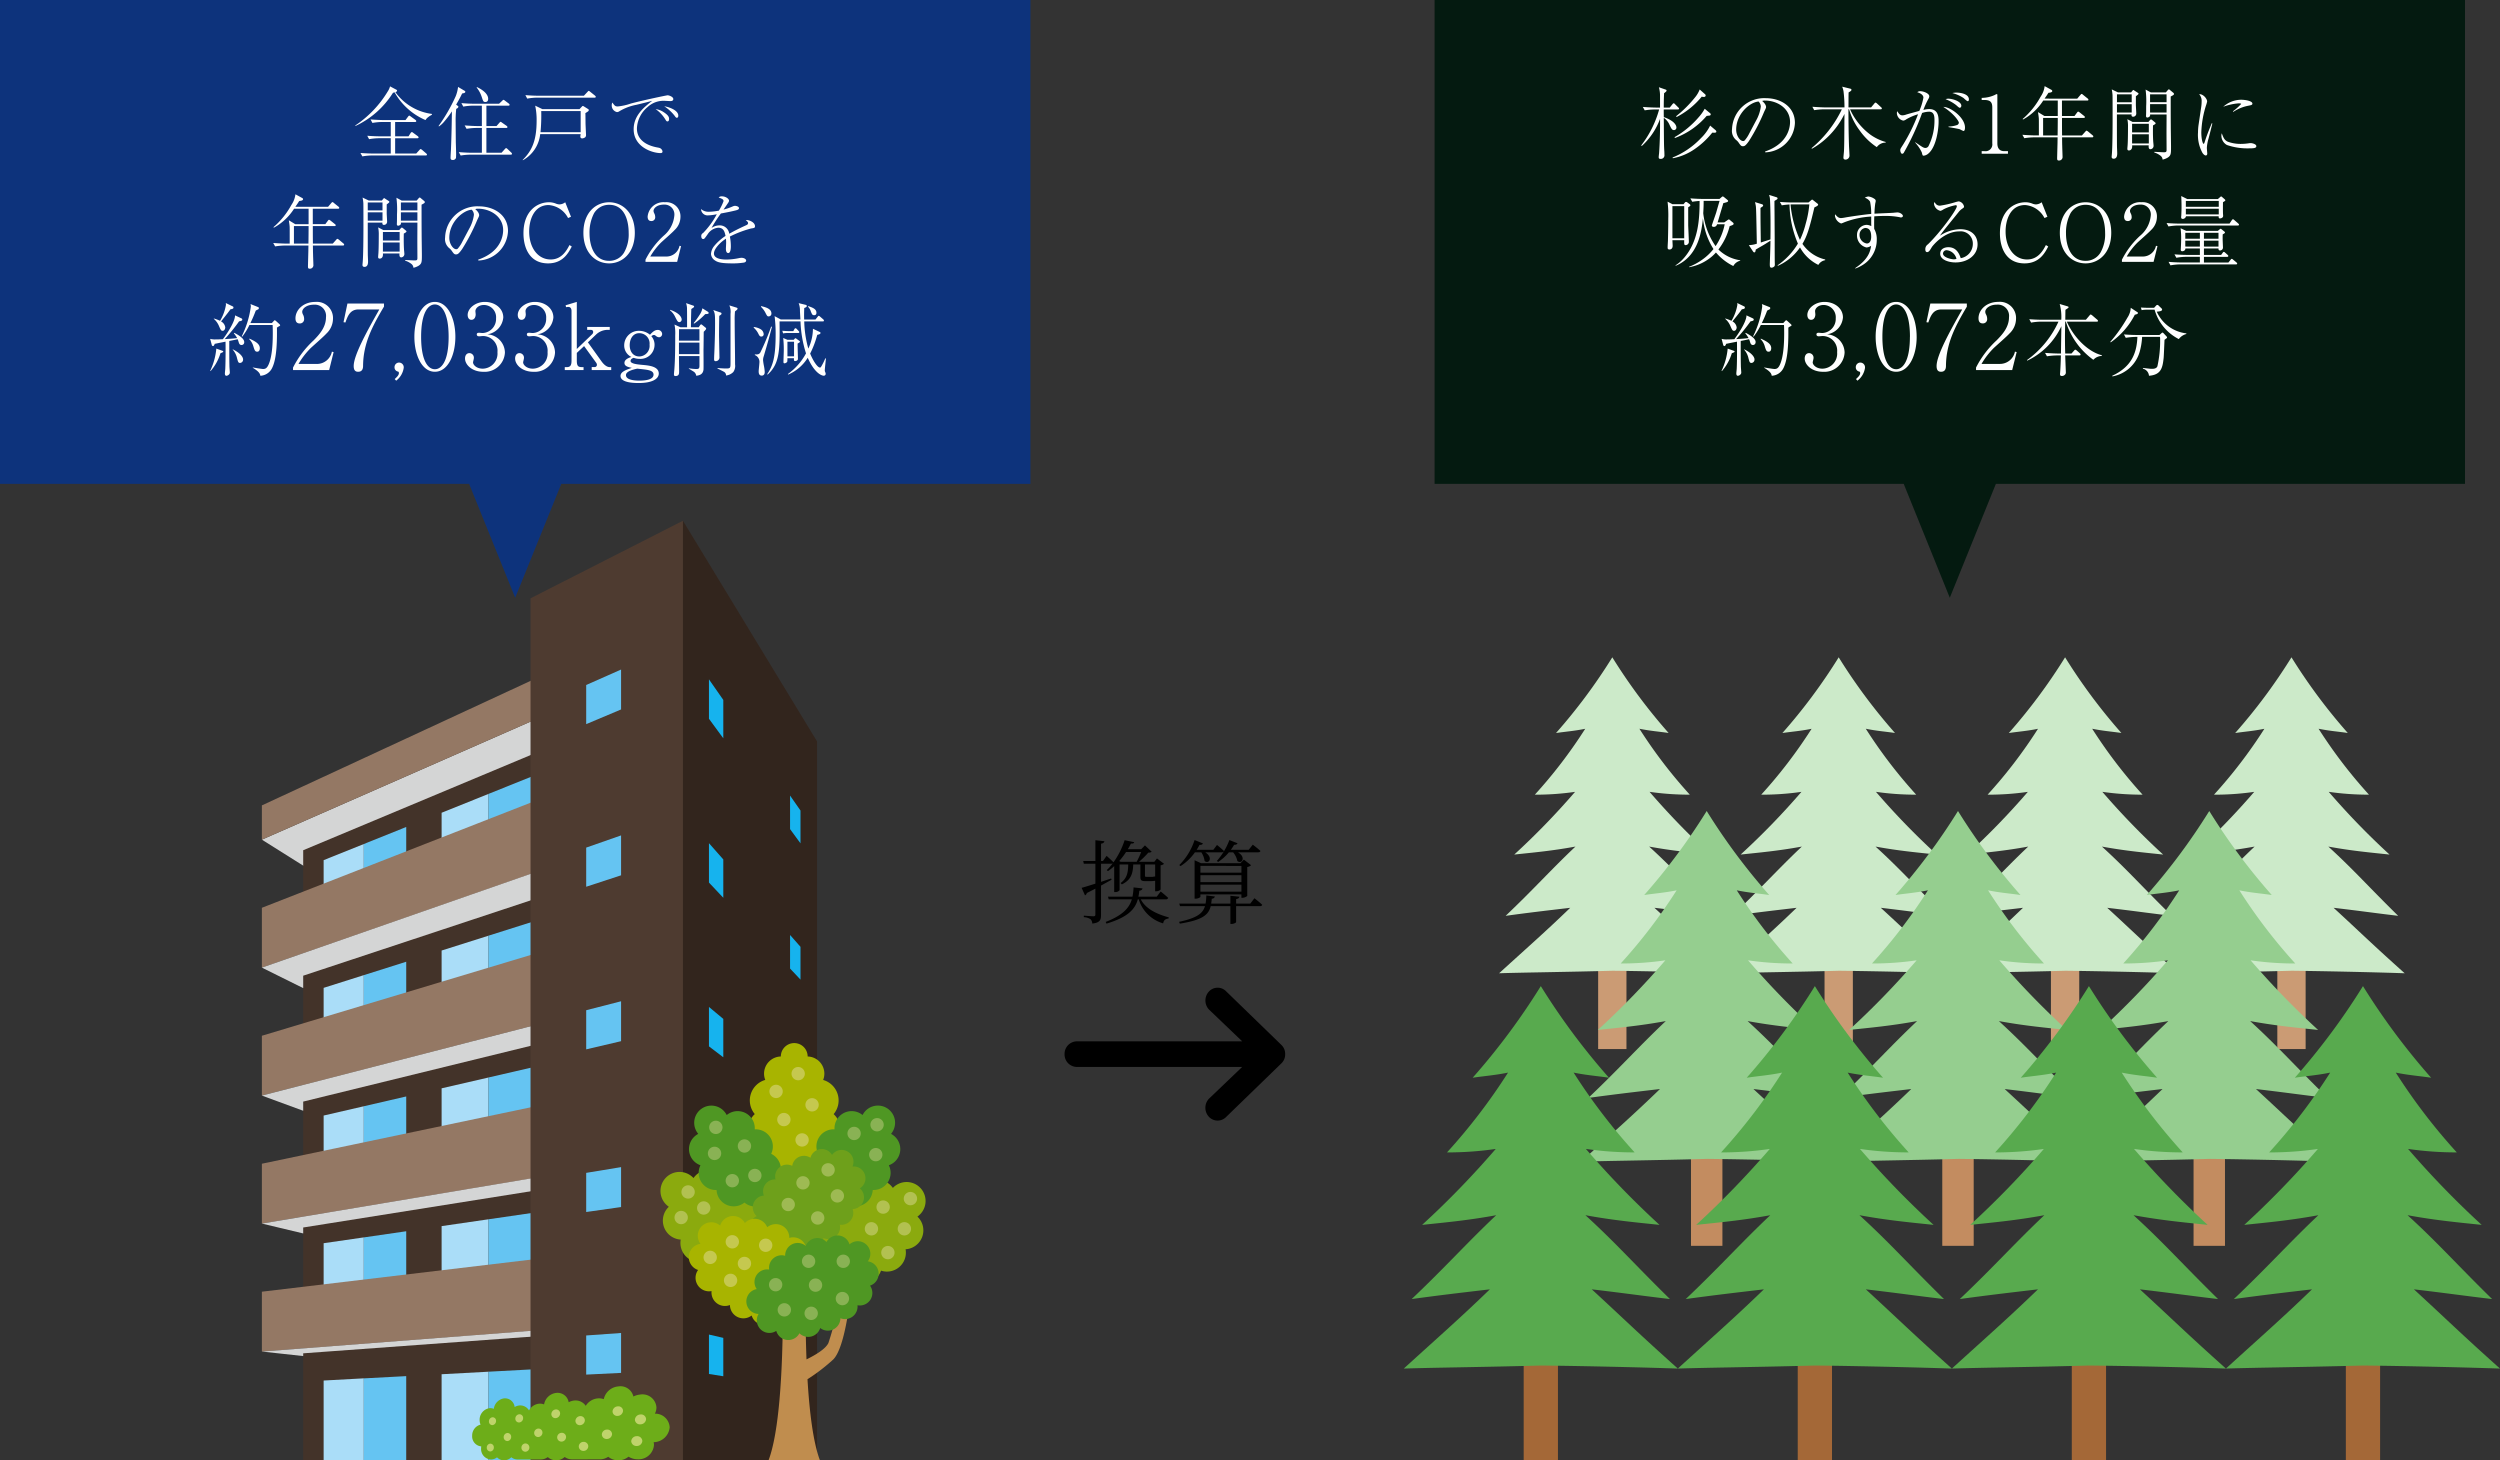 <svg xmlns="http://www.w3.org/2000/svg" xmlns:xlink="http://www.w3.org/1999/xlink" width="439.148" height="256.521" viewBox="0 0 439.148 256.521">
  <rect x="0" y="0" width="439.148" height="256.521" fill="#333333" stroke="none"/>
  <defs>
    <clipPath id="clip-path">
      <rect id="長方形_800" data-name="長方形 800" width="116.588" height="165.046" fill="none"/>
    </clipPath>
    <clipPath id="clip-path-2">
      <rect id="長方形_803" data-name="長方形 803" width="39.767" height="68.814" fill="none"/>
    </clipPath>
    <clipPath id="clip-path-6">
      <rect id="長方形_803-5" data-name="長方形 803" width="44.14" height="76.38" fill="none"/>
    </clipPath>
    <clipPath id="clip-path-9">
      <rect id="長方形_803-8" data-name="長方形 803" width="48.14" height="83.302" fill="none"/>
    </clipPath>
  </defs>
  <g id="グループ_2462" data-name="グループ 2462" transform="translate(12693.574 1374.922)">
    <path id="パス_4017" data-name="パス 4017" d="M-1353.595,85H-1436V0h181V85h-82.406l-8.095,20Z" transform="translate(-11257.574 -1374.922)" fill="#0d337c"/>
    <path id="パス_4018" data-name="パス 4018" d="M-1353.595,85H-1436V0h181V85h-82.406l-8.095,20Z" transform="translate(-11005.574 -1374.922)" fill="#041a10"/>
    <path id="パス_4019" data-name="パス 4019" d="M-15.12-6.986a9.412,9.412,0,0,1-6.426-3.822c.07-.028.294-.1.294-.266a.185.185,0,0,0-.126-.168l-1.106-.588a3.158,3.158,0,0,1-.434.938A18.914,18.914,0,0,1-28.6-4.956l.042.084a15.471,15.471,0,0,0,6.594-5.838,1.465,1.465,0,0,0,.28-.07,11.324,11.324,0,0,0,5.432,4.872,1.6,1.6,0,0,1,.448-.5,3.6,3.6,0,0,1,.658-.42ZM-16,.168c0-.1-.056-.14-.14-.224l-.714-.616a.609.609,0,0,0-.266-.14c-.056,0-.07.014-.21.168l-.56.616h-3.7V-2.716h3.906c.1,0,.21-.014.21-.154a.317.317,0,0,0-.14-.21l-.784-.574c-.14-.112-.182-.14-.266-.14s-.154.084-.21.168l-.364.574h-2.352v-2.52h3.5c.084,0,.21-.014.21-.154a.287.287,0,0,0-.14-.21l-.826-.6c-.154-.112-.21-.154-.266-.154s-.182.126-.21.182l-.448.6H-23.59c-.252,0-1.274-.028-2.324-.112l.336.616a10.052,10.052,0,0,1,1.792-.168h1.428v2.52h-1.806c-.266,0-1.274-.014-2.324-.1l.322.6a10.2,10.2,0,0,1,1.806-.168h2V-.028h-3c-.252,0-1.274-.014-2.324-.1l.336.6A9.934,9.934,0,0,1-25.55.308h9.324C-16.128.308-16,.294-16,.168Zm10.752-9.8c0-1.148-1.694-1.946-1.974-2.072l-.056.07A5.224,5.224,0,0,1-6.37-9.94c.252.756.28.854.644.854C-5.432-9.086-5.25-9.268-5.25-9.632ZM-1.064.014A.332.332,0,0,0-1.19-.2l-.658-.63C-1.932-.9-2-.98-2.1-.98c-.07,0-.14.084-.224.168L-2.9-.168h-2.66V-4.522h3.486c.07,0,.21-.014.21-.154A.276.276,0,0,0-2-4.886l-.8-.56c-.1-.07-.182-.154-.266-.154s-.14.1-.224.182l-.49.56H-5.558V-8.442h3.864c.07,0,.21,0,.21-.154a.3.3,0,0,0-.14-.21l-.686-.518a.491.491,0,0,0-.266-.14c-.07,0-.1.07-.21.168l-.546.518H-7.616c-.742,0-1.6-.042-2.338-.112l.336.616a9.837,9.837,0,0,1,1.806-.168h1.456v3.584h-.7c-.728,0-1.582-.056-2.324-.112l.336.6a10.926,10.926,0,0,1,1.792-.154h.9V-.168H-8.078c-.742,0-1.6-.056-2.338-.112l.336.6A10.961,10.961,0,0,1-8.274.168h7C-1.2.168-1.064.154-1.064.014Zm-8.2-10.892c0-.1-.056-.14-.21-.224l-1.064-.63a6.26,6.26,0,0,1-.42,1.652,30.229,30.229,0,0,1-3.01,5.222l.084.056a4.345,4.345,0,0,0,.966-.9,17,17,0,0,0,1.3-1.736c-.028,2.086-.07,4.4-.168,6.762-.014.2-.07,1.162-.07,1.386s.056.392.392.392a.551.551,0,0,0,.56-.364c.014-.056.028-.532.028-.588,0-.308-.042-1.792-.056-2.128,0-.056-.028-3.192-.028-3.486a18.891,18.891,0,0,1,.1-2.408c.112-.056.378-.182.378-.392,0-.07-.028-.084-.182-.2l-.21-.154c.6-1.036.868-1.568,1.05-1.96C-9.478-10.64-9.268-10.682-9.268-10.878ZM13.65-10c0-.1-.084-.154-.14-.21l-.84-.672a.577.577,0,0,0-.266-.154c-.056,0-.07.028-.21.182l-.63.672H3.612c-.266,0-1.274-.014-2.324-.112l.322.616a10.2,10.2,0,0,1,1.806-.168H13.44C13.524-9.842,13.65-9.856,13.65-10ZM12.418-7.644a.2.2,0,0,0-.126-.21l-.672-.42a.668.668,0,0,0-.224-.112c-.056,0-.084,0-.21.14l-.392.42H4.284L3.01-8.442a11.732,11.732,0,0,1,.252,2.66c0,3.612-.9,5.334-2.45,6.874l.042.056A5.974,5.974,0,0,0,3.892-3.444H11c-.014.07-.056.406-.056.434a.305.305,0,0,0,.308.322.945.945,0,0,0,.574-.224.651.651,0,0,0,.112-.462c0-.056-.084-1.736-.084-1.96-.014-1.442-.014-1.61-.028-1.792C12.32-7.434,12.418-7.49,12.418-7.644ZM11-3.78H3.948a31.94,31.94,0,0,0,.126-3.71H11Zm5.558-5.208a1.077,1.077,0,0,0-.1.462,1.189,1.189,0,0,0,.924,1.218.772.772,0,0,0,.406-.14,8.918,8.918,0,0,1,2.968-1.134c.938-.224,1.974-.476,2.814-.714-1.47,1.162-3.262,2.59-3.262,5,0,3.122,3.276,4.186,4.718,4.186.154,0,.35-.042.35-.266a.661.661,0,0,0-.154-.378c-.2-.252-.406-.28-.784-.35-1.078-.2-3.556-.882-3.556-3.332A5.127,5.127,0,0,1,22.764-8.2,4.12,4.12,0,0,1,25.9-9.282c.112,0,.714.042.84.042.182,0,.532-.028.532-.364,0-.406-.77-.658-.994-.658-.182,0-4.354.882-6.44,1.442a10.08,10.08,0,0,1-2.31.518C17.066-8.3,17-8.4,16.562-8.988Zm7.616,1.162A6.03,6.03,0,0,1,25.9-5.978c.1.168.182.308.336.308.266,0,.294-.294.294-.434,0-.322-.112-.672-1.05-1.26A3.1,3.1,0,0,0,24.178-7.826Zm1.512-.5a7.38,7.38,0,0,1,1.82,1.666c.14.2.238.35.392.35.07,0,.252-.042.252-.378C28.154-7.6,26.614-8.19,25.69-8.33ZM-30.548,15.976a.26.26,0,0,0-.126-.21l-.8-.672c-.028-.014-.182-.14-.266-.14-.056,0-.07.014-.21.168l-.6.672h-3.486c-.014-1.3-.014-1.428-.014-2.59v-.49h3.808c.1,0,.21-.014.21-.14a.254.254,0,0,0-.14-.21l-.77-.616c-.028-.014-.182-.14-.266-.14s-.168.126-.2.168l-.448.6h-2.2V9.662h4.438c.1,0,.21-.014.21-.14a.278.278,0,0,0-.14-.224l-.8-.644a.478.478,0,0,0-.252-.154c-.07,0-.084.028-.224.182l-.546.644h-5.754c.238-.336.42-.6.686-1.022.112-.014.672-.042.672-.308a.239.239,0,0,0-.14-.21l-1.2-.658A4.149,4.149,0,0,1-39.816,9a13.923,13.923,0,0,1-3.15,3.906l.084.084A9.85,9.85,0,0,0-39.34,9.662h2.548v2.716h-2.352l-1.12-.686c.042.308.112.728.14,1.092.014.168.014.56.014,2.17v.84h-.56c-.266,0-1.288-.028-2.338-.112l.336.6a11.511,11.511,0,0,1,1.806-.154h4.046c-.014.616-.014.686-.014.882,0,.1-.07,2.66-.07,2.7,0,.322,0,.49.308.49a.614.614,0,0,0,.644-.7c0-.252-.056-1.554-.056-1.834-.014-.364-.014-.476-.028-1.54h5.278C-30.66,16.13-30.548,16.1-30.548,15.976Zm-6.244-3.262c0,.6-.014,2.38-.028,3.08h-2.548v-3.08Zm20.412-4.2a.245.245,0,0,0-.1-.2l-.6-.5a.286.286,0,0,0-.21-.112c-.07,0-.1.042-.21.168l-.308.364H-20.44l-.924-.5a16.925,16.925,0,0,1,.1,2.926c0,.28,0,1.148-.014,1.386,0,.042-.014.28-.014.308,0,.056,0,.294.238.294a.632.632,0,0,0,.42-.21c.07-.07.07-.168.056-.336h2.9c0,.266-.014,2.786-.014,3.3,0,.672.014,2.17.014,2.968,0,.364-.2.378-.49.378-.238,0-1.4-.07-1.666-.07v.112a3.3,3.3,0,0,1,1.12.588.92.92,0,0,1,.336.658,2.9,2.9,0,0,0,.924-.364c.56-.378.56-.686.56-1.9,0-.518-.042-3.122-.042-3.71-.014-1.638-.014-3.4-.014-5.11C-16.45,8.7-16.38,8.626-16.38,8.514Zm-1.3,1.442h-2.9V8.57h2.9Zm0,1.806h-2.9v-1.47h2.9Zm-1.918,1.89c0-.056-.028-.084-.126-.168l-.49-.406c-.028-.014-.112-.1-.2-.1s-.084.028-.252.2l-.2.238h-2.8l-.91-.476a5.817,5.817,0,0,1,.112,1.33c0,.686-.014,2.45-.056,3.08,0,.112-.056.658-.056.784,0,.168.056.294.28.294.07,0,.644-.014.56-.9h2.912c-.014.182-.07.686.308.686a.59.59,0,0,0,.546-.644c0-.126-.07-.728-.07-.854-.056-.994-.042-2.156-.028-2.688C-19.852,13.918-19.6,13.778-19.6,13.652Zm-1.2,1.6h-2.94v-1.5h2.94Zm0,1.946h-2.94v-1.61h2.94ZM-22.61,8.458c0-.07-.042-.1-.112-.154l-.63-.406a.732.732,0,0,0-.168-.1c-.056,0-.084.056-.168.14l-.238.294h-2.282L-27.314,7.7a6.629,6.629,0,0,1,.14.994c.014.224.014,3.444.014,3.934,0,2.24-.028,5.32-.126,6.412,0,.014-.042.462-.042.476,0,.112,0,.364.364.364.616,0,.616-.728.616-.938s-.042-1.05-.042-1.232C-26.4,16.83-26.4,12.9-26.4,12.1h2.576c-.014.126-.056.406.266.406A.549.549,0,0,0-23,11.93c0-.126-.07-1.316-.07-1.456V8.906C-22.68,8.612-22.61,8.556-22.61,8.458Zm-1.2,1.5H-26.4V8.57h2.59Zm0,1.806H-26.4v-1.47h2.59Zm16.842,7A5.4,5.4,0,0,0-1.764,13.6c0-2.9-2.534-4.354-5.1-4.354a5.662,5.662,0,0,0-5.95,5.46,2.091,2.091,0,0,0,.728,1.89,1.9,1.9,0,0,1,.378.378c.392.56.49.714.812.714a.607.607,0,0,0,.266-.056c.28-.112.728-.77.8-.868a33.577,33.577,0,0,0,2.66-5.124c.294-.616.336-.672.336-.84,0-.07,0-.49-.686-1.064A1.411,1.411,0,0,1-7,9.662c2.058,0,4.382,1.316,4.382,3.766,0,.728-.2,3.738-4.382,5.18Zm-2.814-3.318a5.53,5.53,0,0,1-.812,1.232.353.353,0,0,1-.266.1c-.546,0-1.218-.938-1.218-2,0-2.744,2.366-4.816,3.934-4.942a1.3,1.3,0,0,1,.392.9,6.762,6.762,0,0,1-.826,2.436Zm18.816.6c-.462.882-1.33,2.534-3.3,2.534-2.268,0-3.78-2.086-3.78-4.928,0-2.016.84-4.634,3.43-4.634a4.18,4.18,0,0,1,3.4,2.282l.518-.224L8.288,8.528a1.724,1.724,0,0,1-1.022.378,1.768,1.768,0,0,1-.644-.154,3.261,3.261,0,0,0-1.176-.224c-2.058,0-4.494,1.512-4.494,5.46,0,2.534,1.064,5.278,4.326,5.278,2.632,0,3.6-1.89,4.158-2.968ZM20.51,13.89c0-3.626-2.254-5.362-4.508-5.362-2.3,0-4.522,1.764-4.522,5.362S13.706,19.266,16,19.266C18.256,19.266,20.51,17.516,20.51,13.89Zm-1.078,0a6.457,6.457,0,0,1-.826,3.5A3,3,0,0,1,16,18.818c-2.786,0-3.444-2.954-3.444-4.788a7.366,7.366,0,0,1,.8-3.584A3.178,3.178,0,0,1,14.8,9.2,3.247,3.247,0,0,1,16,8.976C18.788,8.976,19.432,11.888,19.432,13.89Zm9.2,2.352-.266-.07a2.352,2.352,0,0,1-2.338,1.89h-2.8A11.919,11.919,0,0,1,25.1,15.626c.336-.322,2.058-1.82,2.394-2.212a3.164,3.164,0,0,0,1.036-2.3,2.487,2.487,0,0,0-2.73-2.59,2.786,2.786,0,0,0-3.038,2.52c0,.434.154.784.644.784a.647.647,0,0,0,.686-.714,1.393,1.393,0,0,0-.168-.644.986.986,0,0,1-.126-.42c0-.448.588-1.106,1.806-1.106a1.725,1.725,0,0,1,1.848,1.932,5.214,5.214,0,0,1-1.9,3.556,14.741,14.741,0,0,0-3.164,4.186V19h5.558ZM35.28,10a10.192,10.192,0,0,1-1.806.2,2.015,2.015,0,0,1-1.33-.476,1.151,1.151,0,0,0,1.3,1.106,7.946,7.946,0,0,0,1.47-.2,14.314,14.314,0,0,1-2.408,3.3.572.572,0,0,0-.322.56c0,.1.014.5.35.5.182,0,.252-.1.8-.882a2.456,2.456,0,0,1,1.82-1.106c.9,0,1.134.616,1.288,1.442A8.725,8.725,0,0,0,34.384,16.3a2.455,2.455,0,0,0-.49,1.3,1.46,1.46,0,0,0,.672,1.134c.434.294.938.532,3.066.532a12.57,12.57,0,0,0,2.044-.14c.336-.07.392-.266.392-.35,0-.266-.378-.49-.812-.49a2.36,2.36,0,0,0-.448.056,11.4,11.4,0,0,1-2.17.252c-.49,0-2.226-.028-2.226-1.064,0-.784,1.022-1.9,2.1-2.6a5.4,5.4,0,0,1,.042.658c0,.182-.042,1.05-.042,1.106,0,.168.014.756.406.756.462,0,.462-1.008.462-1.148a8.859,8.859,0,0,0-.168-1.75,18.832,18.832,0,0,1,3.71-1.414c.546-.084.7-.1.7-.392,0-.742-1.092-1.092-1.386-1.092a.74.74,0,0,0-.224.028c.224.182.392.322.392.5s-.112.28-.294.364c-1.6.728-2.338,1.134-3.01,1.512a1.68,1.68,0,0,0-1.722-1.47,2.5,2.5,0,0,0-1.4.462A24.451,24.451,0,0,1,35.63,10.5c1.148-.21,1.666-.308,2.632-.546.322-.084.546-.168.546-.392,0-.294-.5-.406-.714-.406a1.131,1.131,0,0,0-.378.1,9.565,9.565,0,0,1-1.624.56c.112-.154.658-.952.77-1.12.2-.28.2-.378.2-.448,0-.308-.56-.756-1.246-.756a.692.692,0,0,0-.574.2c.6.224.854.336.854.644A8.98,8.98,0,0,1,35.28,10ZM-41.79,30.146a.318.318,0,0,0-.084-.168l-.672-.616c-.1-.07-.154-.112-.182-.112-.056,0-.084.042-.2.154l-.322.35h-3.766a22.59,22.59,0,0,0,.938-2.184c.07-.056.448-.238.49-.266a.343.343,0,0,0,.056-.21.177.177,0,0,0-.1-.14L-47,26.408a1.451,1.451,0,0,1,.056.476,16.5,16.5,0,0,1-1.6,5.194l.1.056a11.784,11.784,0,0,0,1.26-2.044h4.074c.014.308.028.742.028,1.344,0,1.008,0,4.032-.756,5.642-.28.6-.546.742-.938.742-.266,0-1.54-.224-1.82-.266v.056c1.176.7,1.274,1.092,1.33,1.4a2.427,2.427,0,0,0,2.114-1.47c.812-1.694.826-5.012.8-6.986a2.378,2.378,0,0,1,.406-.252C-41.86,30.244-41.79,30.216-41.79,30.146Zm-3.57,4.018c0-.756-.756-1.19-1.82-1.68l-.056.084a2.8,2.8,0,0,1,.742,1.274c.21.672.294.938.672.938C-45.36,34.78-45.36,34.248-45.36,34.164Zm-4.634-7.154a.18.18,0,0,0-.112-.182l-1.232-.6a2.3,2.3,0,0,1,.028.322,7.885,7.885,0,0,1-1.036,2.8,7.683,7.683,0,0,0-1.092-.406v.07a3.373,3.373,0,0,1,.9,1.246c.294.672.378.854.644.854.322,0,.462-.364.462-.616a1.377,1.377,0,0,0-.742-1.036c1.148-1.428,1.274-1.6,1.652-2.128C-50.078,27.262-49.994,27.206-49.994,27.01Zm1.694,9.128c0-.448-.532-1.148-1.806-1.778l-.028.042a3.393,3.393,0,0,1,.784,1.568c.168.6.21.784.518.784A.572.572,0,0,0-48.3,36.138Zm.2-3.052c0-.686-1.148-1.3-1.736-1.624l-.084.084a5.447,5.447,0,0,1,.574.84c-.728.1-1.456.14-2.184.182A31.708,31.708,0,0,0-49,29.446c.532-.084.56-.2.56-.294a.23.23,0,0,0-.112-.21l-1.162-.546c.014,1.232-1.764,3.7-2.128,4.186-.5.028-.966.042-1.288.042a3.15,3.15,0,0,1-.952-.1l.28,1.064a.239.239,0,0,0,.238.2c.14,0,.266-.322.28-.392.308-.056.476-.1,1.9-.378.014.616.028,3.15-.042,4.718,0,.126-.07.714-.07.854,0,.21.042.42.28.42.154,0,.588-.2.588-.56,0-.14-.07-.938-.07-1.12-.014-.742-.028-1.106-.028-4.438.658-.126,1.078-.21,1.47-.308a4.025,4.025,0,0,1,.168.476c.07.224.154.546.518.546A.472.472,0,0,0-48.1,33.086Zm-3.682,1.666c0-.07-.07-.112-.168-.14L-53,34.234a11.4,11.4,0,0,1-1.078,3.906l.07.042a8.572,8.572,0,0,0,1.736-3.136C-51.884,34.906-51.786,34.836-51.786,34.752Zm19.384.1-.3-.08a2.688,2.688,0,0,1-2.672,2.16h-3.2a13.622,13.622,0,0,1,2.144-2.784c.384-.368,2.352-2.08,2.736-2.528a3.616,3.616,0,0,0,1.184-2.624,2.842,2.842,0,0,0-3.12-2.96c-2.112,0-3.472,1.424-3.472,2.88,0,.5.176.9.736.9a.739.739,0,0,0,.784-.816,1.592,1.592,0,0,0-.192-.736,1.127,1.127,0,0,1-.144-.48c0-.512.672-1.264,2.064-1.264a1.971,1.971,0,0,1,2.112,2.208c0,1.76-1.168,3.04-2.176,4.064a16.847,16.847,0,0,0-3.616,4.784V38h6.352Zm8.848-7.984V26.32H-29.97l-.688,3.28.336.048c.384-1.12.832-2.288,2.272-2.288h3.68c-2.016,3.568-4.5,7.984-4.5,9.936,0,.88.416,1.008.784,1.008.848,0,.864-.768.864-1.072C-27.186,33.3-25.586,30.3-23.554,26.864ZM-20.082,37.6a.832.832,0,0,0-.816-.912.8.8,0,0,0-.8.816.744.744,0,0,0,.624.768c.08.016.144.112.144.272,0,.352-.352.688-.736,1.04l.256.288A3.45,3.45,0,0,0-20.082,37.6Zm9.072-5.44c0-3.248-1.344-6.128-3.6-6.128-2.288,0-3.6,2.912-3.6,6.128,0,3.264,1.344,6.144,3.6,6.144S-11.01,35.424-11.01,32.16Zm-1.184,0c0,4.384-1.3,5.7-2.416,5.7-1.184,0-2.416-1.44-2.416-5.7,0-4.16,1.2-5.68,2.416-5.68C-13.49,26.48-12.194,27.808-12.194,32.16Zm6.8-.432a3.281,3.281,0,0,0,2.8-2.96c0-1.6-1.456-2.736-3.248-2.736-1.632,0-3.008,1.12-3.008,2.3,0,.416.192.848.656.848.576,0,.752-.576.752-.944,0-.1-.048-.5-.048-.576,0-.48.544-1.088,1.5-1.088a2.152,2.152,0,0,1,2.128,2.336A2.476,2.476,0,0,1-6.226,31.5c-.1,0-.528-.048-.608-.048-.224,0-.416.048-.416.288,0,.336.336.336.432.336s.528-.048.608-.048a2.563,2.563,0,0,1,2.592,2.832,2.653,2.653,0,0,1-2.576,2.9c-1.136,0-1.712-.7-1.712-1.1,0-.128.144-.592.144-.768a.8.8,0,0,0-.768-.864c-.528,0-.784.432-.784.944,0,1.1,1.232,2.336,3.2,2.336a3.562,3.562,0,0,0,3.808-3.376A3.268,3.268,0,0,0-5.394,31.728Zm8.8,0a3.281,3.281,0,0,0,2.8-2.96c0-1.6-1.456-2.736-3.248-2.736-1.632,0-3.008,1.12-3.008,2.3,0,.416.192.848.656.848.576,0,.752-.576.752-.944,0-.1-.048-.5-.048-.576,0-.48.544-1.088,1.5-1.088a2.152,2.152,0,0,1,2.128,2.336A2.476,2.476,0,0,1,2.574,31.5c-.1,0-.528-.048-.608-.048-.224,0-.416.048-.416.288,0,.336.336.336.432.336s.528-.048.608-.048a2.563,2.563,0,0,1,2.592,2.832,2.653,2.653,0,0,1-2.576,2.9c-1.136,0-1.712-.7-1.712-1.1,0-.128.144-.592.144-.768a.8.8,0,0,0-.768-.864c-.528,0-.784.432-.784.944,0,1.1,1.232,2.336,3.2,2.336a3.562,3.562,0,0,0,3.808-3.376A3.268,3.268,0,0,0,3.406,31.728ZM16.366,38v-.512H16.11c-.656,0-1.216-.688-1.456-1.024L12.27,33.136l1.408-1.344a2.976,2.976,0,0,1,2.192-.848h.24v-.512H12.142v.512h.592c.32,0,.464.128.464.384a.538.538,0,0,1-.176.384l-2.7,2.592V26.032l-1.968.592.08.336a2.426,2.426,0,0,1,.384-.048c.464,0,.576.384.576.736V36.32c0,.672-.1,1.168-.816,1.168H8.206V38h3.3v-.512h-.24c-.7,0-.944-.16-.944-1.168V34.992l1.28-1.2L13.71,36.7a.675.675,0,0,1,.144.4.4.4,0,0,1-.416.384h-.5V38Zm8.946-6.356a.746.746,0,0,0-.812-.686c-.476,0-.84.322-1.33.84a2.99,2.99,0,0,0-1.876-.686,2.556,2.556,0,0,0-2.646,2.506,2.232,2.232,0,0,0,1.26,2.086c-.392.126-1.218.406-1.218,1.05,0,.56.616.728,1.3.868C18.97,37.958,18,38.308,18,39.036c0,1.12,2.044,1.246,3.178,1.246,2.548,0,3.542-.8,3.542-1.666,0-1.246-1.708-1.414-2.772-1.512-.966-.084-2.184-.2-2.184-.7,0-.364.406-.5.546-.546a3.017,3.017,0,0,0,1.008.182,2.482,2.482,0,0,0,2.66-2.45,2.239,2.239,0,0,0-.56-1.526.725.725,0,0,1,.448-.224c.056,0,.14,0,.35.168a.929.929,0,0,0,.546.238A.57.57,0,0,0,25.312,31.644Zm-2.212,1.9a1.863,1.863,0,0,1-1.792,2.072c-1.05,0-1.694-.812-1.694-1.988,0-1.036.532-2.1,1.666-2.1A1.81,1.81,0,0,1,23.1,33.548Zm.7,5.25c0,.938-1.512,1.064-2.506,1.064-.91,0-2.338-.14-2.338-.966,0-.686,1.288-.98,1.974-1.134l.8.084C22.876,37.972,23.8,38.084,23.8,38.8Zm9.24-8.05a.224.224,0,0,0-.112-.2l-.5-.406c-.154-.126-.182-.154-.252-.154a.244.244,0,0,0-.182.112l-.266.392H30.366c0-.056.014-.938.014-1.064,0-.308.042-1.806.056-2.142.056-.042.336-.224.392-.266a.264.264,0,0,0,.1-.182c0-.1-.112-.14-.2-.168l-1.218-.42a3.009,3.009,0,0,1,.168,1.106c.014.462.014,1.61.014,3.136H28.532l-1.05-.476a7.628,7.628,0,0,1,.126,1.848c0,2.016-.014,4.256-.154,6.076-.014.112-.07.714-.07.84s.042.28.252.28c.658,0,.658-.434.658-.84,0-.07-.028-2.31-.028-2.674h3.6v1.68c0,.476-.112.6-.546.6A9.015,9.015,0,0,1,30,37.692v.07c.126.084.77.462.91.56a1.055,1.055,0,0,1,.392.686c.462-.07,1.176-.168,1.274-1.092.028-.308,0-2.828,0-3.36,0-.154.014-.756.014-.966.014-.868.014-1.6.028-2.31C32.788,31.112,33.04,30.86,33.04,30.748Zm-1.176,2.1h-3.6c0-.322.014-1.736.014-2.016h3.584Zm0,2.366h-3.6v-2.03h3.6Zm6.692-7.994c0-.126-.112-.154-.182-.182l-1.26-.392a2.8,2.8,0,0,1,.21,1.47v8.526c0,.98,0,1.092-.77,1.092-.532,0-1.3-.07-1.526-.084v.084c.378.182.994.5,1.106.56a.725.725,0,0,1,.406.672,2.161,2.161,0,0,0,1.274-.616,1.844,1.844,0,0,0,.308-1.33c0-2.128-.07-5.544-.07-7.672a13.676,13.676,0,0,1,.056-1.638c.21-.182.266-.21.35-.294A.287.287,0,0,0,38.556,27.22Zm-5.082.756a.208.208,0,0,0-.112-.2l-.98-.616a3.111,3.111,0,0,1-.5,1.162,14.608,14.608,0,0,1-1.036,1.442l.084.084a11.475,11.475,0,0,0,1.946-1.666C33.418,28.144,33.474,28.13,33.474,27.976Zm2.268.1a.182.182,0,0,0-.14-.168l-1.316-.448c.28.518.322.728.322,2.282,0,1.106-.014,2.156-.1,4.522-.014.518-.07,1.358-.07,1.876,0,.2.084.308.266.308a.653.653,0,0,0,.672-.714c0-.168-.07-3.542-.07-3.92,0-.84.014-2.38.042-3.332C35.658,28.284,35.742,28.214,35.742,28.074Zm-7,1.064c0-.14-.042-1.036-2.044-1.722v.1a3.217,3.217,0,0,1,.9,1.148c.336.672.462.924.728.924A.44.44,0,0,0,28.742,29.138ZM49.518,33.03c0-.056-.014-.084-.168-.2l-.42-.308c-.126-.1-.154-.1-.2-.1-.07,0-.084.014-.154.1l-.154.168H47.32l-.742-.322a19.518,19.518,0,0,1,.1,2.254c0,.28-.056,1.666-.056,1.974,0,.056,0,.224.168.224a.642.642,0,0,0,.5-.28,4.335,4.335,0,0,0,.028-.616h1.148c-.014.35-.014.5.21.5.252,0,.49-.168.49-.364,0-.392-.07-2.282-.056-2.716C49.252,33.268,49.518,33.142,49.518,33.03Zm-1.036,2.562H47.32V33.03h1.162Zm3.934-7.658c0-.672-.714-.91-1.428-1.162l-.056.112a1.907,1.907,0,0,1,.518.882c.2.462.252.6.546.6C52.136,28.368,52.416,28.34,52.416,27.934Zm-3.01,3.4c0-.056-.028-.1-.126-.2l-.308-.336c-.028-.028-.14-.14-.238-.14s-.154.1-.2.182l-.182.322h-.938c-.21,0-.742-.042-.994-.056l.14.462a3.583,3.583,0,0,1,.77-.07h1.848C49.322,31.5,49.406,31.448,49.406,31.336Zm4.676,4.648-.112-.042a10.266,10.266,0,0,1-.574,1.2c-.224.406-.252.42-.364.42-.434,0-1.2-1.176-1.722-2.45a16.555,16.555,0,0,0,1.246-3.29c.2-.042.574-.112.574-.336,0-.084-.042-.126-.2-.2L51.8,30.748a8.265,8.265,0,0,1-.812,3.486,18.931,18.931,0,0,1-.714-4.774h3.248c.1,0,.21-.014.21-.154a.332.332,0,0,0-.126-.21l-.532-.462c-.014-.014-.168-.154-.252-.154-.056,0-.1.028-.21.182l-.364.462H50.26c-.028-.686-.014-1.288.014-2.016.406-.154.448-.252.448-.364s-.084-.168-.21-.2l-1.218-.294a3.533,3.533,0,0,1,.224,1.372c.028.56.056,1.05.084,1.5H46.158l-1.092-.588a25.283,25.283,0,0,1,.182,3.262c0,4.158-.574,5.572-1.484,6.93l.084.07c2.1-1.89,2.156-4.256,2.086-9.338h3.682a20.786,20.786,0,0,0,.966,5.614A10.726,10.726,0,0,1,47.4,38.7l.042.1a7.523,7.523,0,0,0,3.444-2.954c1.2,2.716,2.464,3.15,2.8,3.15a.319.319,0,0,0,.35-.336.511.511,0,0,0-.042-.21c-.1-.238-.112-.266-.112-.378C53.886,37.748,54.068,36.166,54.082,35.984ZM44.506,28.06c0-.868-1.12-1.12-1.806-1.288l-.028.126a3.791,3.791,0,0,1,.854,1.19c.224.406.266.49.49.49A.482.482,0,0,0,44.506,28.06ZM43.148,31.7a1.094,1.094,0,0,0-.532-.868,2.987,2.987,0,0,0-1.2-.392l-.028.112a3.455,3.455,0,0,1,.756.938c.238.476.322.63.6.63A.4.4,0,0,0,43.148,31.7ZM44.6,30.412l-.14-.042a41.207,41.207,0,0,1-1.9,4.55c-.238.364-.518.35-.966.336v.112a1.294,1.294,0,0,1,.8,1.372c0,.21-.126,1.246-.126,1.47s0,.77.546.77c.112,0,.518-.042.518-.63a7.5,7.5,0,0,0-.14-1.078,8.639,8.639,0,0,1-.154-1.022,2.082,2.082,0,0,1,.112-.644C43.932,32.946,44.016,32.652,44.6,30.412Z" transform="translate(-12602.574 -1347.922)" fill="#fff"/>
    <path id="パス_4020" data-name="パス 4020" d="M-43.386-10.234c0-.126-.07-.182-.168-.266l-.882-.784a4.936,4.936,0,0,1-.756,1.316,20.983,20.983,0,0,1-3.374,3.374l.07.154a13.964,13.964,0,0,0,4.424-3.584,1.52,1.52,0,0,0,.35.056C-43.554-9.968-43.386-10.038-43.386-10.234ZM-42.5-6.9a.219.219,0,0,0-.1-.21l-.952-.784a7.946,7.946,0,0,1-1.106,1.54,16,16,0,0,1-4.186,3.444l.056.154a13.454,13.454,0,0,0,5.572-3.878c.07-.014.42-.056.5-.056C-42.588-6.72-42.5-6.776-42.5-6.9Zm.994,3.024a.443.443,0,0,0-.182-.294l-.91-.77a7.888,7.888,0,0,1-1.61,2.2A14.216,14.216,0,0,1-49.2.672l.042.126A9.859,9.859,0,0,0-45.4-.756,14.378,14.378,0,0,0-42.224-3.7c.126,0,.266.014.35.014C-41.664-3.682-41.51-3.724-41.51-3.878Zm-6.552-4.046c0-.084-.056-.126-.14-.21l-.546-.546c-.112-.112-.168-.182-.252-.182s-.168.1-.224.168l-.476.588h-1.05c0-1.442.042-2.058.056-2.52.434-.322.434-.392.434-.462,0-.126-.112-.168-.252-.21l-1.092-.378a5.584,5.584,0,0,1,.2,1.526v2.044h-.7c-.252,0-1.274-.028-2.324-.112l.336.6A11.337,11.337,0,0,1-52.3-7.77h.742A18.211,18.211,0,0,1-54.7-1.47l.084.126a12.084,12.084,0,0,0,3.22-4.774c0,1.568,0,3.6-.168,6.02-.014.1-.07.574-.07.686,0,.224.07.322.308.322a.633.633,0,0,0,.7-.714c0-.112-.014-.49-.014-.518-.07-.98-.07-1.5-.1-5.978A2.867,2.867,0,0,1-49.7-5c.308.63.42.854.756.854a.436.436,0,0,0,.42-.462c0-.42-.448-1.218-2.212-1.82-.014-.462-.014-.84-.014-1.344h2.478C-48.174-7.77-48.062-7.8-48.062-7.924ZM-32.914-.238A5.4,5.4,0,0,0-27.706-5.4c0-2.9-2.534-4.354-5.1-4.354a5.662,5.662,0,0,0-5.95,5.46,2.091,2.091,0,0,0,.728,1.89,1.9,1.9,0,0,1,.378.378c.392.56.49.714.812.714a.607.607,0,0,0,.266-.056c.28-.112.728-.77.8-.868a33.577,33.577,0,0,0,2.66-5.124c.294-.616.336-.672.336-.84,0-.07,0-.49-.686-1.064a1.411,1.411,0,0,1,.518-.07c2.058,0,4.382,1.316,4.382,3.766,0,.728-.2,3.738-4.382,5.18Zm-2.814-3.318a5.53,5.53,0,0,1-.812,1.232.353.353,0,0,1-.266.1c-.546,0-1.218-.938-1.218-2,0-2.744,2.366-4.816,3.934-4.942a1.3,1.3,0,0,1,.392.9,6.762,6.762,0,0,1-.826,2.436Zm23.968,1.61v-.112a8.611,8.611,0,0,1-2.688-1.288A11.256,11.256,0,0,1-18.018-7.8h5.376c.084,0,.21-.028.21-.154a.312.312,0,0,0-.14-.21l-.7-.644c-.084-.07-.182-.168-.266-.168s-.182.112-.224.168l-.56.672H-18.3c.014-.378,0-2.212.028-2.632.42-.252.49-.294.49-.476,0-.07-.028-.14-.154-.168l-1.47-.364a4.022,4.022,0,0,1,.238.826A22.371,22.371,0,0,1-19-8.134h-3.318c-.266,0-1.274-.028-2.324-.112l.322.6A11.653,11.653,0,0,1-22.512-7.8h3.052A20.235,20.235,0,0,1-24.78-.98l.056.112a13.406,13.406,0,0,0,2.87-2.156A14.273,14.273,0,0,0-19-6.986c-.042,4.69-.028,5.208-.084,6.44,0,.168-.1,1.036-.1,1.232,0,.1,0,.35.392.35a.709.709,0,0,0,.672-.672c0-.21-.07-1.4-.084-1.666-.07-2.17-.1-4.326-.1-6.5h.112a11.5,11.5,0,0,0,1.834,3.682,11.4,11.4,0,0,0,3.038,2.968A1.87,1.87,0,0,1-11.76-1.946Zm5.18,0A6.664,6.664,0,0,1-5.418-.224c.126.518.14.574.336.574A1.507,1.507,0,0,0-4.368.056c1.484-1.106,1.9-4.326,1.9-5.684,0-.756,0-2.212-1.652-2.212a3.84,3.84,0,0,0-1.022.154,13.845,13.845,0,0,1,.882-1.946A.9.9,0,0,0-4.1-10.08c0-.518-1.036-.9-1.568-.9a.739.739,0,0,0-.546.182c.14.042,1.078.308,1.078.952a10.2,10.2,0,0,1-.714,2.324c-.742.21-1.666.448-2.31.644a2.1,2.1,0,0,1-.644.14c-.364,0-.588-.168-.91-.728a.746.746,0,0,0-.084.336A1.408,1.408,0,0,0-8.666-5.81a1.133,1.133,0,0,0,.532-.238A9.219,9.219,0,0,1-6.076-6.93,31.071,31.071,0,0,1-8.708-1.582c-.49.756-.49.77-.49.994,0,.2.126.6.322.6a.345.345,0,0,0,.294-.182,43.9,43.9,0,0,0,3.22-6.986,4.268,4.268,0,0,1,1.218-.224c.952,0,.952.924.952,1.568a10.014,10.014,0,0,1-.994,4.368.656.656,0,0,1-.56.434c-.364,0-.5-.112-1.82-1.008Zm6.524-8.708A6.629,6.629,0,0,1,1.89-9.8c.112.084.6.574.756.574s.21-.154.21-.308c0-.994-1.54-1.2-2.17-1.2A3.351,3.351,0,0,0-.056-10.654ZM-.728-4.676c.28.056,1.708.28,2.016.392a4.785,4.785,0,0,0,.6.294c.252,0,.28-.378.28-.616,0-1.75-2.576-3.64-3.808-3.612C.28-7,1.092-5.7,1.092-5.446a.477.477,0,0,1-.35.42,5.031,5.031,0,0,1-1.47.252Zm-.518-4.9A7.185,7.185,0,0,1,.574-8.568c.1.07.518.5.658.5.224,0,.294-.238.294-.35,0-.8-1.61-1.246-2.268-1.246A1.259,1.259,0,0,0-1.246-9.576ZM9.716,0V-.448h-.63c-.91,0-1.232-.574-1.232-1.372v-8.512c0-.07-.028-.14-.1-.14a.746.746,0,0,0-.294.126,5.451,5.451,0,0,1-2.142.532H5.1v.378h.476c1.064,0,1.386.406,1.386,1.316v6.3A1.2,1.2,0,0,1,5.586-.448H5.1V0ZM24.71-3.024a.26.26,0,0,0-.126-.21l-.8-.672c-.028-.014-.182-.14-.266-.14-.056,0-.07.014-.21.168l-.6.672H19.222c-.014-1.3-.014-1.428-.014-2.59v-.49h3.808c.1,0,.21-.014.21-.14a.254.254,0,0,0-.14-.21l-.77-.616c-.028-.014-.182-.14-.266-.14s-.168.126-.2.168l-.448.6h-2.2V-9.338h4.438c.1,0,.21-.014.21-.14a.278.278,0,0,0-.14-.224l-.8-.644a.478.478,0,0,0-.252-.154c-.07,0-.084.028-.224.182l-.546.644H16.142c.238-.336.42-.6.686-1.022.112-.014.672-.042.672-.308a.239.239,0,0,0-.14-.21l-1.2-.658A4.149,4.149,0,0,1,15.442-10a13.923,13.923,0,0,1-3.15,3.906l.084.084a9.85,9.85,0,0,0,3.542-3.332h2.548v2.716H16.114l-1.12-.686c.042.308.112.728.14,1.092.014.168.014.56.014,2.17v.84h-.56c-.266,0-1.288-.028-2.338-.112l.336.6a11.511,11.511,0,0,1,1.806-.154h4.046c-.014.616-.014.686-.014.882,0,.1-.07,2.66-.07,2.7,0,.322,0,.49.308.49a.614.614,0,0,0,.644-.7c0-.252-.056-1.554-.056-1.834-.014-.364-.014-.476-.028-1.54H24.5C24.6-2.87,24.71-2.9,24.71-3.024ZM18.466-6.286c0,.6-.014,2.38-.028,3.08H15.89v-3.08Zm20.412-4.2a.245.245,0,0,0-.1-.2l-.6-.5a.286.286,0,0,0-.21-.112c-.07,0-.1.042-.21.168l-.308.364H34.818l-.924-.5a16.925,16.925,0,0,1,.1,2.926c0,.28,0,1.148-.014,1.386,0,.042-.014.28-.014.308,0,.056,0,.294.238.294a.632.632,0,0,0,.42-.21c.07-.07.07-.168.056-.336h2.9c0,.266-.014,2.786-.014,3.3,0,.672.014,2.17.014,2.968,0,.364-.2.378-.49.378-.238,0-1.4-.07-1.666-.07V-.21a3.3,3.3,0,0,1,1.12.588.92.92,0,0,1,.336.658A2.9,2.9,0,0,0,37.8.672c.56-.378.56-.686.56-1.9,0-.518-.042-3.122-.042-3.71-.014-1.638-.014-3.4-.014-5.11C38.808-10.3,38.878-10.374,38.878-10.486Zm-1.3,1.442h-2.9V-10.43h2.9Zm0,1.806h-2.9v-1.47h2.9Zm-1.918,1.89c0-.056-.028-.084-.126-.168l-.49-.406c-.028-.014-.112-.1-.2-.1s-.084.028-.252.2l-.2.238H31.6l-.91-.476a5.817,5.817,0,0,1,.112,1.33c0,.686-.014,2.45-.056,3.08,0,.112-.056.658-.056.784,0,.168.056.294.28.294.07,0,.644-.014.56-.9H34.44c-.014.182-.07.686.308.686a.59.59,0,0,0,.546-.644c0-.126-.07-.728-.07-.854-.056-.994-.042-2.156-.028-2.688C35.406-5.082,35.658-5.222,35.658-5.348Zm-1.2,1.6h-2.94v-1.5h2.94Zm0,1.946h-2.94v-1.61h2.94Zm-1.806-8.736c0-.07-.042-.1-.112-.154l-.63-.406a.732.732,0,0,0-.168-.1c-.056,0-.084.056-.168.14l-.238.294H29.05L27.944-11.3a6.629,6.629,0,0,1,.14.994c.014.224.014,3.444.014,3.934,0,2.24-.028,5.32-.126,6.412,0,.014-.042.462-.042.476,0,.112,0,.364.364.364.616,0,.616-.728.616-.938s-.042-1.05-.042-1.232c-.014-.882-.014-4.816-.014-5.614H31.43c-.014.126-.056.406.266.406a.549.549,0,0,0,.56-.574c0-.126-.07-1.316-.07-1.456v-1.568C32.578-10.388,32.648-10.444,32.648-10.542Zm-1.2,1.5h-2.59V-10.43h2.59Zm0,1.806h-2.59v-1.47h2.59Zm14.07,1.862C44.9-3.85,44.674-3.3,44.24-1.96c0,.014-.07.224-.154.224-.168,0-.406-.868-.406-2.03a17.563,17.563,0,0,1,.8-4.634,5.606,5.606,0,0,0,.224-.77c0-.518-.756-1.372-1.4-1.274a1.73,1.73,0,0,1,.434,1.274,6.674,6.674,0,0,1-.084,1.022L43.2-5.082a9.676,9.676,0,0,0-.1,1.33,6.586,6.586,0,0,0,.77,3.584c.126.21.378.476.588.476.238,0,.266-.2.266-.364,0-.014-.07-.826-.07-.98a7,7,0,0,1,.294-1.61c.1-.378.574-2.24.672-2.66ZM49.308-7.35A7.111,7.111,0,0,1,51.94-8.428c.518-.1.714-.14.714-.378,0-.434-1.148-.672-2-.672A4.76,4.76,0,0,0,47.53-8.246a9.962,9.962,0,0,1,2.716-.6c.028,0,.434,0,.434.112a10.972,10.972,0,0,1-1.442,1.288Zm-2.03,3.766a1.194,1.194,0,0,0-.07.42,1.882,1.882,0,0,0,.98,1.638A11.044,11.044,0,0,0,52-.938c.868,0,1.344-.028,1.344-.392s-.742-.532-.98-.532a1.718,1.718,0,0,0-.238.014,9.408,9.408,0,0,1-1.484.126,6.529,6.529,0,0,1-2.324-.392C47.712-2.394,47.544-2.87,47.278-3.584ZM-37.31,18.8l-.014-.084a6.846,6.846,0,0,1-3.822-1.89,10.974,10.974,0,0,0,1.974-4.1c.42-.154.7-.224.7-.42a.308.308,0,0,0-.14-.224l-.448-.378c-.084-.07-.154-.154-.252-.154s-.14.056-.266.14l-.546.378h-1.162c.07-.21.462-1.54.476-1.6.434-1.456.448-1.484.518-1.778.1-.028.518-.14.6-.168.182-.056.252-.14.252-.224s-.07-.14-.14-.2l-.56-.462c-.1-.07-.154-.126-.238-.126s-.14.056-.252.154l-.322.28h-2.786c-.742,0-1.6-.042-2.338-.1l.336.6A11.585,11.585,0,0,1-44.45,8.3c0,3.318-.238,7.112-2.73,10a6.889,6.889,0,0,1-1.512,1.316l.042.07c4.032-1.68,4.564-6.16,4.788-8.372a12.26,12.26,0,0,0,1.848,5.432,9.362,9.362,0,0,1-1.848,1.778,10.286,10.286,0,0,1-2.45,1.344v.07a8.339,8.339,0,0,0,3.374-1.386,7.269,7.269,0,0,0,1.358-1.2,9.561,9.561,0,0,0,3.052,2.38A1.854,1.854,0,0,1-37.31,18.8Zm-2.73-6.4a10.641,10.641,0,0,1-1.6,3.836,12.538,12.538,0,0,1-2.17-5.782c.07-1.092.07-1.68.07-2.17h2.8c-.084.28-.49,1.68-.574,1.988-.112.378-.784,2.254-.784,2.338,0,.14.112.238.322.238a.551.551,0,0,0,.588-.448Zm-6.034-3.332a.249.249,0,0,0-.14-.224l-.364-.266a.456.456,0,0,0-.252-.112c-.1,0-.154.056-.224.14l-.224.266H-49.21l-.868-.448a20.172,20.172,0,0,1,.126,3c0,1.82-.056,3.57-.056,3.808-.014.35-.056.91-.056,1.26,0,.168.028.336.336.336.14,0,.546-.07.546-.658,0-.14-.042-.826-.042-.98h2.072c-.014.742-.014.868.266.868a.575.575,0,0,0,.546-.644c0-.448-.112-2.646-.112-2.884V9.41C-46.116,9.2-46.074,9.172-46.074,9.074Zm-1.078,5.782h-2.072V9.214h2.072Zm24.766,3.85V18.58a6.659,6.659,0,0,1-4-2.744c.854-1.414,1.274-2.9,2.1-6.4.35-.168.658-.308.658-.49,0-.084-.042-.126-.168-.224l-.728-.574a.334.334,0,0,0-.154-.084c-.042,0-.056.014-.168.1l-.476.406h-2.688c-.266,0-1.288-.014-2.338-.1l.336.6a11.672,11.672,0,0,1,1.358-.154,18.465,18.465,0,0,0,1.47,6.874A12.374,12.374,0,0,1-30.744,19.6l.028.1a9.4,9.4,0,0,0,3.906-3.234,7.344,7.344,0,0,0,3.22,3.066A1.736,1.736,0,0,1-22.386,18.706Zm-2.786-9.8a18.181,18.181,0,0,1-.644,3.416,15.068,15.068,0,0,1-1.008,2.828,19.493,19.493,0,0,1-1.652-6.23c.07,0,.126-.014.266-.014Zm-5.586-1.05c0-.168-.154-.2-.336-.252l-1.148-.364c.042.154.1.336.126.5.07.406.126,2.9.126,4.508v1.414l-.014,1.4c-1.19.378-1.456.462-1.694.546-.028-2.73-.056-3.024-.056-5.866v-.21a3.435,3.435,0,0,1,.294-.2c.084-.056.168-.112.168-.238,0-.084-.042-.154-.2-.21L-34.72,8.5a6.4,6.4,0,0,1,.154.742c.056.574.084,1.9.168,6.566a4.854,4.854,0,0,1-1.4.252l.728,1.106c.056.084.14.168.224.168.182,0,.2-.126.266-.5.2-.112.294-.182,1.3-.756.336-.2.854-.532,1.274-.8v.378c0,.574-.112,3.654-.112,3.668,0,.476,0,.7.322.7a.733.733,0,0,0,.364-.14c.154-.1.2-.182.2-.462,0-.056-.014-.336-.014-.392-.014-.532-.014-3.388-.014-4.27,0-.042-.028-4.354-.028-4.48-.014-.9-.014-1.456-.014-1.988C-30.814,8.01-30.758,7.982-30.758,7.856Zm13.678,12.32a6.506,6.506,0,0,0,1.806-.994,5.192,5.192,0,0,0,1.946-4.088,3.6,3.6,0,0,0-.448-1.876c-.014-.364-.014-.574-.014-.854,0-.238,0-.742.028-1.358.616-.042,1.246-.07,1.862-.07a12.771,12.771,0,0,1,2.59.224.654.654,0,0,0,.238.042c.154,0,.336-.1.336-.266,0-.224-.448-.616-.994-.616-.042,0-.532.042-.63.056-.476.042-2.842.126-3.374.168a14.986,14.986,0,0,1,.14-1.806,3.714,3.714,0,0,0,.084-.42.43.43,0,0,0-.224-.378,2.456,2.456,0,0,0-1.036-.42,1.35,1.35,0,0,0-.658.224,1.691,1.691,0,0,1,.924.686,10.37,10.37,0,0,1,.2,2.156c-1.344.112-3.878.5-4.522.616a5.839,5.839,0,0,1-.77.112c-.35,0-.63-.14-1.036-.672a1.071,1.071,0,0,0-.042.308,1.717,1.717,0,0,0,1.092,1.316,4.369,4.369,0,0,0,.546-.21,15.3,15.3,0,0,1,4.732-1.008v1.274c0,.1.014.182.014.406a1.96,1.96,0,0,0-.84-.224A1.754,1.754,0,0,0-16.8,14.3a2.164,2.164,0,0,0,1.652,2.17,1.594,1.594,0,0,0,.826-.294c-.14.91-.42,2.338-2.8,3.92Zm1.694-7.126c.686,0,1.078.42,1.078,1.54,0,.154,0,1.19-.77,1.19a1.517,1.517,0,0,1-1.274-1.526A1.178,1.178,0,0,1-15.386,13.05Zm12.25-4.536a.326.326,0,0,0-.14.28A1.447,1.447,0,0,0-2.128,10.04a2.021,2.021,0,0,0,.546-.28A7.777,7.777,0,0,1,.532,9.046a.173.173,0,0,1,.2.2c0,.588-2.9,4.578-5.082,6.678a1,1,0,0,0-.448.9c0,.322.126.462.308.462.308,0,.476-.28.826-.868.14-.238,2.17-2.772,4.816-2.772a2.146,2.146,0,0,1,2.394,2.184,2.546,2.546,0,0,1-2.128,2.52C1.05,17.166.392,16.424-.756,16.424c-.532,0-1.428.21-1.428,1.148C-2.184,18.636-.7,19.1.5,19.1c2.184,0,3.878-1.316,3.878-3.178,0-1.47-1.022-2.66-3.052-2.66a6.721,6.721,0,0,0-3.57,1.148c.336-.476.546-.742.728-.98.364-.462,2.17-2.688,2.576-3.192a2.66,2.66,0,0,1,.616-.574C1.974,9.452,2,9.438,2,9.27a1.151,1.151,0,0,0-.924-.9,4.935,4.935,0,0,0-.728.182,17.279,17.279,0,0,1-2.562.574A.92.92,0,0,1-3.136,8.514ZM.672,18.468a1.234,1.234,0,0,1-.476.084c-.392,0-1.89-.308-1.89-1.022a.615.615,0,0,1,.686-.574A1.973,1.973,0,0,1,.672,18.468ZM16.38,16.046c-.462.882-1.33,2.534-3.3,2.534-2.268,0-3.78-2.086-3.78-4.928,0-2.016.84-4.634,3.43-4.634a4.18,4.18,0,0,1,3.4,2.282l.518-.224L15.638,8.528a1.724,1.724,0,0,1-1.022.378,1.768,1.768,0,0,1-.644-.154A3.261,3.261,0,0,0,12.8,8.528c-2.058,0-4.494,1.512-4.494,5.46,0,2.534,1.064,5.278,4.326,5.278,2.632,0,3.6-1.89,4.158-2.968ZM27.86,13.89c0-3.626-2.254-5.362-4.508-5.362-2.3,0-4.522,1.764-4.522,5.362s2.226,5.376,4.522,5.376C25.606,19.266,27.86,17.516,27.86,13.89Zm-1.078,0a6.457,6.457,0,0,1-.826,3.5,3,3,0,0,1-2.6,1.428c-2.786,0-3.444-2.954-3.444-4.788a7.366,7.366,0,0,1,.8-3.584A3.178,3.178,0,0,1,22.148,9.2a3.247,3.247,0,0,1,1.2-.224C26.138,8.976,26.782,11.888,26.782,13.89Zm9.2,2.352-.266-.07a2.352,2.352,0,0,1-2.338,1.89h-2.8a11.919,11.919,0,0,1,1.876-2.436c.336-.322,2.058-1.82,2.394-2.212a3.164,3.164,0,0,0,1.036-2.3,2.487,2.487,0,0,0-2.73-2.59,2.786,2.786,0,0,0-3.038,2.52c0,.434.154.784.644.784a.647.647,0,0,0,.686-.714,1.393,1.393,0,0,0-.168-.644.986.986,0,0,1-.126-.42c0-.448.588-1.106,1.806-1.106A1.725,1.725,0,0,1,34.8,10.88a5.214,5.214,0,0,1-1.9,3.556,14.741,14.741,0,0,0-3.164,4.186V19h5.558Zm14,3.052c0-.056-.042-.126-.14-.21l-.56-.462c-.154-.126-.182-.154-.252-.154s-.084.014-.21.168l-.378.476h-4.3v-.994h4.074c.1,0,.21-.028.21-.154,0-.084-.112-.182-.126-.2l-.406-.364c-.154-.14-.182-.154-.266-.154s-.112.056-.21.182l-.252.35H44.142V16.648H46.7c0,.112-.014.35.238.35a.515.515,0,0,0,.546-.56c0-.028-.056-1.246-.056-1.47,0-.364,0-.6.014-.8.35-.2.392-.224.392-.322a.213.213,0,0,0-.1-.168l-.462-.378c-.126-.112-.168-.112-.182-.112-.07,0-.084,0-.238.14l-.266.224H41.02l-.98-.462a13.624,13.624,0,0,1,.1,1.848c0,.28-.014.952-.056,1.694,0,.056-.014.154-.014.224,0,.182.084.28.266.28.1,0,.56-.07.546-.49h2.548v1.134H41.286c-.252,0-1.274-.014-2.324-.1l.336.6a10.052,10.052,0,0,1,1.792-.168h2.338v.994H40.25c-.252,0-1.274-.014-2.324-.112l.336.616a10.052,10.052,0,0,1,1.792-.168h9.7C49.854,19.448,49.98,19.434,49.98,19.294ZM46.7,14.94H44.142V13.89H46.7Zm0,1.372H44.142V15.276H46.7ZM43.428,14.94H40.866V13.89h2.562Zm0,1.372H40.866V15.276h2.562Zm4.466-8.12a.219.219,0,0,0-.084-.168l-.448-.392c-.112-.1-.14-.126-.2-.126s-.112.056-.21.14l-.364.322H41.216l-1.064-.532c.042.658.056,1.316.056,1.974,0,.336-.014.812-.042,1.442a2.089,2.089,0,0,0-.028.294c0,.1,0,.308.308.308.266,0,.546-.28.532-.462h5.754c-.014.126-.028.378.224.378.056,0,.56-.042.56-.462,0-.056-.028-.364-.028-.434-.014-.42-.014-1.484,0-1.96C47.894,8.276,47.894,8.276,47.894,8.192ZM46.746,9.326H40.964V8.3h5.782Zm0,1.33H40.964V9.662h5.782Zm3.556,1.82c0-.07-.042-.126-.14-.224l-.658-.574c-.154-.14-.168-.154-.252-.154s-.126.014-.224.168l-.392.588H39.9c-.252,0-1.274-.014-2.324-.1l.336.6a10.052,10.052,0,0,1,1.792-.168H50.092C50.176,12.616,50.3,12.6,50.3,12.476Zm-78.6,17.67a.318.318,0,0,0-.084-.168l-.672-.616c-.1-.07-.154-.112-.182-.112-.056,0-.084.042-.2.154l-.322.35h-3.766a22.59,22.59,0,0,0,.938-2.184c.07-.056.448-.238.49-.266a.343.343,0,0,0,.056-.21.177.177,0,0,0-.1-.14l-1.372-.546a1.451,1.451,0,0,1,.056.476,16.5,16.5,0,0,1-1.6,5.194l.1.056a11.784,11.784,0,0,0,1.26-2.044h4.074c.014.308.028.742.028,1.344,0,1.008,0,4.032-.756,5.642-.28.6-.546.742-.938.742-.266,0-1.54-.224-1.82-.266v.056c1.176.7,1.274,1.092,1.33,1.4a2.427,2.427,0,0,0,2.114-1.47c.812-1.694.826-5.012.8-6.986a2.379,2.379,0,0,1,.406-.252C-28.37,30.244-28.3,30.216-28.3,30.146Zm-3.57,4.018c0-.756-.756-1.19-1.82-1.68l-.056.084A2.8,2.8,0,0,1-33,33.842c.21.672.294.938.672.938C-31.87,34.78-31.87,34.248-31.87,34.164ZM-36.5,27.01a.18.18,0,0,0-.112-.182l-1.232-.6a2.3,2.3,0,0,1,.028.322,7.885,7.885,0,0,1-1.036,2.8,7.683,7.683,0,0,0-1.092-.406v.07a3.373,3.373,0,0,1,.9,1.246c.294.672.378.854.644.854.322,0,.462-.364.462-.616a1.377,1.377,0,0,0-.742-1.036c1.148-1.428,1.274-1.6,1.652-2.128C-36.588,27.262-36.5,27.206-36.5,27.01Zm1.694,9.128c0-.448-.532-1.148-1.806-1.778l-.028.042a3.393,3.393,0,0,1,.784,1.568c.168.6.21.784.518.784A.572.572,0,0,0-34.81,36.138Zm.2-3.052c0-.686-1.148-1.3-1.736-1.624l-.084.084a5.447,5.447,0,0,1,.574.84c-.728.1-1.456.14-2.184.182a31.708,31.708,0,0,0,2.534-3.122c.532-.084.56-.2.56-.294a.23.23,0,0,0-.112-.21l-1.162-.546c.014,1.232-1.764,3.7-2.128,4.186-.5.028-.966.042-1.288.042a3.15,3.15,0,0,1-.952-.1l.28,1.064a.239.239,0,0,0,.238.2c.14,0,.266-.322.28-.392.308-.056.476-.1,1.9-.378.014.616.028,3.15-.042,4.718,0,.126-.07.714-.07.854,0,.21.042.42.28.42.154,0,.588-.2.588-.56,0-.14-.07-.938-.07-1.12-.014-.742-.028-1.106-.028-4.438.658-.126,1.078-.21,1.47-.308a4.025,4.025,0,0,1,.168.476c.07.224.154.546.518.546A.472.472,0,0,0-34.614,33.086ZM-38.3,34.752c0-.07-.07-.112-.168-.14l-1.05-.378a11.4,11.4,0,0,1-1.078,3.906l.07.042a8.572,8.572,0,0,0,1.736-3.136C-38.394,34.906-38.3,34.836-38.3,34.752Zm16.232-3.024a3.281,3.281,0,0,0,2.8-2.96c0-1.6-1.456-2.736-3.248-2.736-1.632,0-3.008,1.12-3.008,2.3,0,.416.192.848.656.848.576,0,.752-.576.752-.944,0-.1-.048-.5-.048-.576,0-.48.544-1.088,1.5-1.088a2.152,2.152,0,0,1,2.128,2.336A2.476,2.476,0,0,1-22.9,31.5c-.1,0-.528-.048-.608-.048-.224,0-.416.048-.416.288,0,.336.336.336.432.336s.528-.048.608-.048a2.563,2.563,0,0,1,2.592,2.832,2.653,2.653,0,0,1-2.576,2.9c-1.136,0-1.712-.7-1.712-1.1,0-.128.144-.592.144-.768a.8.8,0,0,0-.768-.864c-.528,0-.784.432-.784.944,0,1.1,1.232,2.336,3.2,2.336a3.562,3.562,0,0,0,3.808-3.376A3.268,3.268,0,0,0-22.064,31.728Zm6.672,5.872a.832.832,0,0,0-.816-.912.8.8,0,0,0-.8.816.744.744,0,0,0,.624.768c.08.016.144.112.144.272,0,.352-.352.688-.736,1.04l.256.288A3.45,3.45,0,0,0-15.392,37.6Zm9.072-5.44c0-3.248-1.344-6.128-3.6-6.128-2.288,0-3.6,2.912-3.6,6.128,0,3.264,1.344,6.144,3.6,6.144S-6.32,35.424-6.32,32.16Zm-1.184,0c0,4.384-1.3,5.7-2.416,5.7-1.184,0-2.416-1.44-2.416-5.7,0-4.16,1.2-5.68,2.416-5.68C-8.8,26.48-7.5,27.808-7.5,32.16Zm10-5.3V26.32H-3.92l-.688,3.28.336.048c.384-1.12.832-2.288,2.272-2.288H1.68c-2.016,3.568-4.5,7.984-4.5,9.936,0,.88.416,1.008.784,1.008.848,0,.864-.768.864-1.072C-1.136,33.3.464,30.3,2.5,26.864Zm8.752,7.984-.3-.08a2.688,2.688,0,0,1-2.672,2.16h-3.2a13.622,13.622,0,0,1,2.144-2.784c.384-.368,2.352-2.08,2.736-2.528a3.616,3.616,0,0,0,1.184-2.624,2.842,2.842,0,0,0-3.12-2.96c-2.112,0-3.472,1.424-3.472,2.88,0,.5.176.9.736.9a.739.739,0,0,0,.784-.816,1.592,1.592,0,0,0-.192-.736,1.127,1.127,0,0,1-.144-.48c0-.512.672-1.264,2.064-1.264A1.971,1.971,0,0,1,9.9,28.72c0,1.76-1.168,3.04-2.176,4.064a16.847,16.847,0,0,0-3.616,4.784V38h6.352Zm14.966.674V35.4c-2.408-.588-4.942-3.122-6.146-5.894h5.25c.1,0,.21-.014.21-.14a.26.26,0,0,0-.126-.21L24.52,28.4c-.056-.042-.2-.154-.266-.154s-.112.042-.224.182l-.63.742H19.788c.014-1.148.014-1.4.028-1.75.49-.322.546-.35.546-.448s-.07-.126-.2-.168l-1.358-.406a8.663,8.663,0,0,1,.28,2.772h-3.3c-.266,0-1.274-.014-2.324-.1l.322.6a10.2,10.2,0,0,1,1.806-.168h3a16.9,16.9,0,0,1-5.53,6.748l.056.1A12.531,12.531,0,0,0,19.1,30.3c0,.336-.07,4.144-.07,4.8h-.476c-.252,0-1.274-.028-2.324-.112l.336.6a11.337,11.337,0,0,1,1.792-.154h.658c-.014.392-.028,1.512-.14,3.108a1.3,1.3,0,0,0-.014.182c0,.21.084.322.336.322a.707.707,0,0,0,.448-.154.552.552,0,0,0,.238-.518c0-.084-.1-2.478-.112-2.94h2.492c.1,0,.21-.028.21-.154a.388.388,0,0,0-.14-.238L21.8,34.57c-.14-.126-.2-.14-.238-.14-.07,0-.1,0-.238.168l-.448.5H19.774c-.042-1.414-.042-2.45-.042-2.8,0-.672,0-.882.042-2.8h.112a13.015,13.015,0,0,0,4.83,6.706A2.1,2.1,0,0,1,26.214,35.522Zm14.84-3.85V31.56a6.51,6.51,0,0,1-5.194-3.808c.546-.056.938-.112.938-.378a.286.286,0,0,0-.112-.21L36.2,26.7a.345.345,0,0,0-.238-.14c-.056,0-.112,0-.252.154l-.322.35h-1.33c-.21,0-.742-.028-.994-.042l.14.462a3.6,3.6,0,0,1,.77-.084h1.5a8.353,8.353,0,0,0,4.256,5.166A2.332,2.332,0,0,1,41.054,31.672Zm-8.5-3.7c0-.07-.056-.112-.2-.2l-1.064-.7a3.447,3.447,0,0,1-.588,1.736,26.556,26.556,0,0,1-3,4.242l.056.1A13.3,13.3,0,0,0,32,28.284C32.206,28.242,32.556,28.158,32.556,27.976Zm5.11,4.3a.347.347,0,0,0-.112-.2l-.5-.532c-.07-.07-.112-.112-.182-.112s-.112.042-.21.126l-.322.294h-3.92c-.266,0-1.274-.014-2.324-.1l.322.6a11.717,11.717,0,0,1,1.806-.168h.238c-.112,2.618-.854,5.18-4.424,6.832l.028.112a6.1,6.1,0,0,0,4.816-4.4,11.943,11.943,0,0,0,.406-2.548H36.42a2.96,2.96,0,0,1,.028.49,20.5,20.5,0,0,1-.476,4.662c-.168.462-.728.462-.966.462a3.163,3.163,0,0,1-.462-.028c-.812-.084-.91-.1-1.12-.126v.126a1.4,1.4,0,0,1,1.064,1.246c2.184-.154,2.394-1.484,2.576-3.122.042-.448.126-2.688.154-3.192.168-.126.294-.224.308-.238C37.624,32.4,37.666,32.358,37.666,32.274Z" transform="translate(-12350.574 -1347.922)" fill="#fff"/>
    <g id="グループ_468" data-name="グループ 468" transform="translate(-12647.574 -1283.447)">
      <path id="パス_2254" data-name="パス 2254" d="M0,49.62,50.141,81.151,50.123,27.6Z" transform="translate(0 6.397)" fill="#d4d5d5"/>
      <path id="パス_2255" data-name="パス 2255" d="M5.893,50.64V157.81H52.28V31.226Z" transform="translate(1.366 7.236)" fill="#433329"/>
      <path id="パス_2256" data-name="パス 2256" d="M15.867,102.2l-7.058,1.022V111.8l7.058-.792Z" transform="translate(2.041 23.684)" fill="#aaddf8"/>
      <path id="パス_2257" data-name="パス 2257" d="M21.988,101.325l-7.449,1.083v8.808l7.449-.839Z" transform="translate(3.369 23.48)" fill="#65c4f2"/>
      <path id="パス_2258" data-name="パス 2258" d="M33.868,99.618l-8.235,1.2v9.256l8.235-.927Z" transform="translate(5.94 23.084)" fill="#aaddf8"/>
      <path id="パス_2259" data-name="パス 2259" d="M41.046,98.587l-8.728,1.27v9.526l8.728-.982Z" transform="translate(7.489 22.845)" fill="#65c4f2"/>
      <path id="パス_2260" data-name="パス 2260" d="M8.808,122.685V136.7h7.059v-14.4Z" transform="translate(2.041 28.342)" fill="#aaddf8"/>
      <path id="パス_2261" data-name="パス 2261" d="M14.539,122.381v14.4h7.448V121.986Z" transform="translate(3.369 28.268)" fill="#65c4f2"/>
      <path id="パス_2262" data-name="パス 2262" d="M25.633,121.8v15.127h8.234V121.356Z" transform="translate(5.94 28.122)" fill="#aaddf8"/>
      <path id="パス_2263" data-name="パス 2263" d="M32.318,121.443v15.569h8.729V120.976Z" transform="translate(7.489 28.034)" fill="#65c4f2"/>
      <path id="パス_2264" data-name="パス 2264" d="M15.867,83.5l-7.058,1.63V93.71l7.058-1.4Z" transform="translate(2.041 19.35)" fill="#aaddf8"/>
      <path id="パス_2265" data-name="パス 2265" d="M21.988,82.1l-7.449,1.722v8.808l7.449-1.473Z" transform="translate(3.369 19.026)" fill="#65c4f2"/>
      <path id="パス_2266" data-name="パス 2266" d="M33.868,79.4l-8.235,1.9v9.259l8.235-1.633Z" transform="translate(5.94 18.398)" fill="#aaddf8"/>
      <path id="パス_2267" data-name="パス 2267" d="M41.046,77.761l-8.728,2.015V89.3l8.728-1.729Z" transform="translate(7.489 18.019)" fill="#65c4f2"/>
      <path id="パス_2268" data-name="パス 2268" d="M15.867,64.8,8.809,67.035v8.578l7.058-2Z" transform="translate(2.041 15.016)" fill="#aaddf8"/>
      <path id="パス_2269" data-name="パス 2269" d="M21.988,62.888l-7.449,2.356v8.809l7.449-2.112Z" transform="translate(3.369 14.573)" fill="#65c4f2"/>
      <path id="パス_2270" data-name="パス 2270" d="M33.868,59.175l-8.235,2.606v9.255L33.868,68.7Z" transform="translate(5.94 13.713)" fill="#aaddf8"/>
      <path id="パス_2271" data-name="パス 2271" d="M41.046,56.933l-8.728,2.76v9.527l8.728-2.475Z" transform="translate(7.489 13.193)" fill="#65c4f2"/>
      <path id="パス_2272" data-name="パス 2272" d="M15.867,46.1,8.809,48.936v8.579l7.058-2.606Z" transform="translate(2.041 10.683)" fill="#aaddf8"/>
      <path id="パス_2273" data-name="パス 2273" d="M21.988,43.67l-7.449,2.994v8.808l7.449-2.752Z" transform="translate(3.369 10.12)" fill="#65c4f2"/>
      <path id="パス_2274" data-name="パス 2274" d="M33.868,38.955l-8.235,3.311v9.253l8.235-3.039Z" transform="translate(5.94 9.027)" fill="#aaddf8"/>
      <path id="パス_2275" data-name="パス 2275" d="M41.046,36.106l-8.728,3.509V49.14l8.728-3.223Z" transform="translate(7.489 8.367)" fill="#65c4f2"/>
      <path id="パス_2276" data-name="パス 2276" d="M0,44.963V50.98L50.123,28.964v-7.23Z" transform="translate(0 5.036)" fill="#947864"/>
      <path id="パス_2277" data-name="パス 2277" d="M0,111.071v10.514l50.123-3.859V105.092Z" transform="translate(0 24.353)" fill="#947864"/>
      <path id="パス_2278" data-name="パス 2278" d="M0,93.675v10.512l50.123-8.4V83.154Z" transform="translate(0 19.269)" fill="#947864"/>
      <path id="パス_2279" data-name="パス 2279" d="M0,76.278v10.51L50.123,73.853V61.218Z" transform="translate(0 14.186)" fill="#947864"/>
      <path id="パス_2280" data-name="パス 2280" d="M0,58.883v10.51L50.123,51.917V39.281Z" transform="translate(0 9.103)" fill="#947864"/>
      <path id="パス_2281" data-name="パス 2281" d="M0,67.019l7.259,3.6V68.437l42.883-14.2-.018-4.711Z" transform="translate(0 11.477)" fill="#d4d5d5"/>
      <path id="パス_2282" data-name="パス 2282" d="M0,84.411l7.259,2.668V85.466L50.141,74.953V71.476Z" transform="translate(0 16.563)" fill="#d4d5d5"/>
      <path id="パス_2283" data-name="パス 2283" d="M0,101.811l7.259,1.734V102.5l42.864-6.823L50.1,93.4Z" transform="translate(0 21.645)" fill="#d4d5d5"/>
      <path id="パス_2284" data-name="パス 2284" d="M0,119.208,7.259,120v-.482l42.864-3.134-.021-1.041Z" transform="translate(0 26.729)" fill="#d4d5d5"/>
      <path id="パス_2285" data-name="パス 2285" d="M65.088,0,38.314,13.623V165.046H65.088Z" transform="translate(8.878 0)" fill="#4e3b30"/>
      <path id="パス_2286" data-name="パス 2286" d="M52.38,21.218l-6.127,2.715v6.876L52.38,28.23Z" transform="translate(10.718 4.917)" fill="#65c4f2"/>
      <path id="パス_2287" data-name="パス 2287" d="M52.38,44.873l-6.127,2.142v6.877l6.127-2.009Z" transform="translate(10.718 10.398)" fill="#65c4f2"/>
      <path id="パス_2288" data-name="パス 2288" d="M52.38,68.526,46.254,70.1v6.874l6.127-1.437Z" transform="translate(10.718 15.88)" fill="#65c4f2"/>
      <path id="パス_2289" data-name="パス 2289" d="M52.38,92.18l-6.127,1.008v6.876l6.127-.872Z" transform="translate(10.718 21.361)" fill="#65c4f2"/>
      <path id="パス_2290" data-name="パス 2290" d="M52.38,115.834l-6.127.436v6.874l6.127-.3Z" transform="translate(10.718 26.842)" fill="#65c4f2"/>
      <path id="パス_2291" data-name="パス 2291" d="M60.051,0V165.046H83.605V38.752Z" transform="translate(13.915 0)" fill="#32251d"/>
      <path id="パス_2292" data-name="パス 2292" d="M66.279,26.232l-2.52-3.614v6.924l2.52,3.433Z" transform="translate(14.775 5.241)" fill="#16b3ee"/>
      <path id="パス_2293" data-name="パス 2293" d="M66.279,48.834l-2.52-2.854V52.9l2.52,2.673Z" transform="translate(14.775 10.655)" fill="#16b3ee"/>
      <path id="パス_2294" data-name="パス 2294" d="M66.279,71.437l-2.52-2.1v6.924l2.52,1.915Z" transform="translate(14.775 16.068)" fill="#16b3ee"/>
      <path id="パス_2295" data-name="パス 2295" d="M66.279,94.039l-2.52-1.34v6.924l2.52,1.159Z" transform="translate(14.775 21.481)" fill="#16b3ee"/>
      <path id="パス_2296" data-name="パス 2296" d="M66.279,116.642l-2.52-.584v6.925l2.52.4Z" transform="translate(14.775 26.894)" fill="#16b3ee"/>
      <path id="パス_2297" data-name="パス 2297" d="M75.327,39.192l1.832,2.627v5.763l-1.832-2.5Z" transform="translate(17.455 9.082)" fill="#16b3ee"/>
      <path id="パス_2298" data-name="パス 2298" d="M75.327,59.076l1.832,2.077v5.762l-1.832-1.944Z" transform="translate(17.455 13.69)" fill="#16b3ee"/>
      <path id="パス_2299" data-name="パス 2299" d="M75.327,78.96l1.832,1.525v5.763l-1.832-1.393Z" transform="translate(17.455 18.297)" fill="#16b3ee"/>
      <path id="パス_2300" data-name="パス 2300" d="M75.327,98.843l1.832.978v5.761l-1.832-.844Z" transform="translate(17.455 22.905)" fill="#16b3ee"/>
      <path id="パス_2301" data-name="パス 2301" d="M75.327,118.729l1.832.422v5.762l-1.832-.292Z" transform="translate(17.455 27.513)" fill="#16b3ee"/>
      <g id="グループ_467" data-name="グループ 467">
        <g id="グループ_466" data-name="グループ 466" clip-path="url(#clip-path)">
          <path id="パス_2302" data-name="パス 2302" d="M86.524,113.7H84.65a50.468,50.468,0,0,1-1.872,7.5c-.5,1.078-2.37,2.163-3.852,2.886-.447-11.629.144-23.85.144-23.85h-4.6s1.535,31.7-2.213,41.581h9.029c-1.182-3.132-1.84-8.445-2.186-14.247a32.333,32.333,0,0,0,4.53-3.476c2.045-2.05,2.9-10.395,2.9-10.395" transform="translate(16.743 23.228)" fill="#c08d4e"/>
          <path id="パス_2303" data-name="パス 2303" d="M71.928,95.817a3.345,3.345,0,0,0-3.267-.621,3.341,3.341,0,0,0-5.805-1.462,2.7,2.7,0,0,0-.212.273c-.078-.084-.16-.161-.248-.24a3.346,3.346,0,1,0-4.359,5.077,2.641,2.641,0,0,0,.271.213c-.081.078-.163.163-.235.245a3.341,3.341,0,0,0,2.327,5.519,3.34,3.34,0,0,0,4.332,3.775,3.348,3.348,0,0,0,5.71,1.109c.067-.078.126-.158.188-.239a3.344,3.344,0,0,0,4.169-4.86c.073-.074.148-.148.213-.222a3.341,3.341,0,0,0-1.97-5.476,3.334,3.334,0,0,0-1.116-3.092" transform="translate(13.178 21.451)" fill="#8baa0e"/>
          <path id="パス_2304" data-name="パス 2304" d="M69.347,89.649a3.684,3.684,0,0,0,2.18,3.359,3.015,3.015,0,0,0,2.823,4.075,2.974,2.974,0,0,0,.809-.116,2.348,2.348,0,0,0,4.568,0,2.929,2.929,0,0,0,.8.116,3.019,3.019,0,0,0,3.019-3.016,2.936,2.936,0,0,0-.195-1.058,3.675,3.675,0,0,0,1.017-6.039,3.742,3.742,0,0,0-1.845-6,2.949,2.949,0,0,0,.213-1.1A3.012,3.012,0,0,0,79.8,76.847v0a2.355,2.355,0,1,0-4.71,0v0a3.017,3.017,0,0,0-2.946,3.015,2.973,2.973,0,0,0,.212,1.1,3.748,3.748,0,0,0-1.846,6,3.679,3.679,0,0,0-1.162,2.68" transform="translate(16.07 17.26)" fill="#a8b400"/>
          <path id="パス_2305" data-name="パス 2305" d="M75.145,88.916a3,3,0,0,0-2.683-1.341,2.97,2.97,0,0,0-.49-1.853,3.014,3.014,0,0,0-4.182-.849,2.651,2.651,0,0,0-.25.184c-.048-.092-.1-.181-.158-.269a3.017,3.017,0,1,0-5.032,3.329c.059.087.118.169.186.253a2.2,2.2,0,0,0-.27.158,3.009,3.009,0,0,0,.659,5.352,3.01,3.01,0,0,0,2.831,4.344,2.977,2.977,0,0,0,.491,1.522,3.018,3.018,0,0,0,4.184.846c.076-.053.149-.1.222-.16a3.015,3.015,0,0,0,4.816-3.189c.081-.042.16-.09.24-.14a3.018,3.018,0,0,0-.358-5.232,3.007,3.007,0,0,0-.207-2.955" transform="translate(14.116 19.334)" fill="#4f9723"/>
          <path id="パス_2306" data-name="パス 2306" d="M82.1,100.3a3.332,3.332,0,0,0-1.954,5.452c.065.073.134.145.207.219a3.331,3.331,0,0,0,4.153,4.838,2.347,2.347,0,0,0,.186.236,3.325,3.325,0,0,0,5.681-1.1,3.325,3.325,0,0,0,4.314-3.754,3.327,3.327,0,0,0,2.317-5.492c-.078-.081-.155-.168-.238-.248a1.886,1.886,0,0,0,.271-.211A3.329,3.329,0,1,0,92.7,95.181c-.089.075-.166.154-.248.235a2.056,2.056,0,0,0-.212-.27A3.326,3.326,0,0,0,86.467,96.6,3.323,3.323,0,0,0,82.1,100.3" transform="translate(18.386 21.779)" fill="#8baa0e"/>
          <path id="パス_2307" data-name="パス 2307" d="M79.643,91.871a3.013,3.013,0,0,0-.356,5.232,2.11,2.11,0,0,0,.235.139,3.016,3.016,0,0,0,4.819,3.189c.071.057.145.107.222.161a3.017,3.017,0,0,0,4.183-.846,3.093,3.093,0,0,0,.5-1.524,3.01,3.01,0,0,0,2.827-4.343,3.007,3.007,0,0,0,.654-5.353,2.127,2.127,0,0,0-.264-.158,2.725,2.725,0,0,0,.182-.253,3.016,3.016,0,1,0-5.03-3.328,2.792,2.792,0,0,0-.159.269,2.23,2.23,0,0,0-.248-.185,3.014,3.014,0,0,0-4.674,2.7,3.007,3.007,0,0,0-2.887,4.3" transform="translate(18.059 19.334)" fill="#4f9723"/>
          <path id="パス_2308" data-name="パス 2308" d="M87.632,92.663a2.076,2.076,0,0,0-3.212-2.441,1.975,1.975,0,0,0-.384.415,1.808,1.808,0,0,0-.182-.266,2.077,2.077,0,0,0-2.923-.3,2.047,2.047,0,0,0-.689,1.062,2.081,2.081,0,0,0-2.454.124,2.055,2.055,0,0,0-.744,1.3,2.076,2.076,0,0,0-2.933,2.385,2.078,2.078,0,0,0-2.045,2.837,2.072,2.072,0,0,0-1.482,3.381,2.445,2.445,0,0,0,.222.229,1.958,1.958,0,0,0-.482.3,2.076,2.076,0,0,0,1.734,3.643,2.076,2.076,0,0,0,3.289,2.234,2.146,2.146,0,0,0,.2-.192,2.094,2.094,0,0,0,3.124.6,2.043,2.043,0,0,0,.7-1.1,2.073,2.073,0,0,0,3.147-1.643,2.074,2.074,0,0,0,2.882-2.343,2.074,2.074,0,0,0,2.252-2.743,2.061,2.061,0,0,0,1.265-3.64c.079-.053.155-.1.229-.158a2.078,2.078,0,0,0-1.514-3.679" transform="translate(16.118 20.764)" fill="#6ea01b"/>
          <path id="パス_2309" data-name="パス 2309" d="M83.562,113.979a2.37,2.37,0,0,0,.962-4.5,2.418,2.418,0,0,0-.613-.195,2.4,2.4,0,0,0,.186-.314,2.366,2.366,0,0,0-2.539-3.363,2.366,2.366,0,0,0-3.019-2.61,2.368,2.368,0,0,0-3.882-1.872,2.366,2.366,0,0,0-3.921-.738,2.367,2.367,0,0,0-4.211.111,2.307,2.307,0,0,0-.132.338,2.37,2.37,0,0,0-3.46,3.2,2.369,2.369,0,0,0-.707,4.481,1.9,1.9,0,0,0,.289.113,3.007,3.007,0,0,0-.211.354,2.372,2.372,0,0,0,2.579,3.356,2.365,2.365,0,0,0,3.227,2.447,2.363,2.363,0,0,0,3.813,1.841,2.37,2.37,0,0,0,3.927,1,2.343,2.343,0,0,0,1.065,1.031,2.37,2.37,0,0,0,3.164-1.1,2.291,2.291,0,0,0,.14-.384,2.129,2.129,0,0,0,.278.158,2.371,2.371,0,0,0,3.062-3.348" transform="translate(14.109 22.977)" fill="#a8b400"/>
          <path id="パス_2310" data-name="パス 2310" d="M71.151,117.8a2.2,2.2,0,0,0,2.943,1.03c.089-.043.17-.094.253-.144a2.186,2.186,0,0,0,3.074,1.383,2.15,2.15,0,0,0,.992-.961,2.2,2.2,0,0,0,3.651-.924,2.2,2.2,0,0,0,3.551-1.717,2.205,2.205,0,0,0,3-2.279,2.2,2.2,0,0,0,2.393-3.12,2.147,2.147,0,0,0-.193-.326,1.921,1.921,0,0,0,.271-.11,2.2,2.2,0,0,0,1.025-2.941,2.174,2.174,0,0,0-1.683-1.222,2.206,2.206,0,0,0-2.721-3.313,2.4,2.4,0,0,0-.5.335,1.834,1.834,0,0,0-.121-.318,2.2,2.2,0,0,0-3.919-.1,2.2,2.2,0,0,0-3.646.684,2.2,2.2,0,0,0-3.613,1.742,2.2,2.2,0,0,0-2.808,2.424,2.206,2.206,0,0,0-2.362,3.13,3,3,0,0,0,.174.292,2.325,2.325,0,0,0-.568.182,2.2,2.2,0,0,0,.894,4.185,2.2,2.2,0,0,0-.089,2.087" transform="translate(16.012 23.619)" fill="#4f9723"/>
          <path id="パス_2311" data-name="パス 2311" d="M79.36,105.832a1.17,1.17,0,1,1-1.168-1.175,1.172,1.172,0,0,1,1.168,1.175" transform="translate(17.848 24.252)" fill="#89b254"/>
          <path id="パス_2312" data-name="パス 2312" d="M66.132,86.734a1.17,1.17,0,1,1-1.169-1.174,1.171,1.171,0,0,1,1.169,1.174" transform="translate(14.782 19.827)" fill="#89b254"/>
          <path id="パス_2313" data-name="パス 2313" d="M65.948,90.437a1.171,1.171,0,1,1-1.169-1.166,1.171,1.171,0,0,1,1.169,1.166" transform="translate(14.739 20.687)" fill="#89b254"/>
          <path id="パス_2314" data-name="パス 2314" d="M70.211,89.389a1.17,1.17,0,1,1-1.169-1.171,1.17,1.17,0,0,1,1.169,1.171" transform="translate(15.728 20.443)" fill="#89b254"/>
          <path id="パス_2315" data-name="パス 2315" d="M89.125,86.362a1.17,1.17,0,1,1-1.17-1.175,1.166,1.166,0,0,1,1.17,1.175" transform="translate(20.111 19.74)" fill="#89b254"/>
          <path id="パス_2316" data-name="パス 2316" d="M85.848,87.6a1.169,1.169,0,1,1-1.166-1.171A1.165,1.165,0,0,1,85.848,87.6" transform="translate(19.352 20.028)" fill="#89b254"/>
          <path id="パス_2317" data-name="パス 2317" d="M88.938,90.623a1.168,1.168,0,1,1-1.171-1.169,1.171,1.171,0,0,1,1.171,1.169" transform="translate(20.068 20.729)" fill="#89b254"/>
          <path id="パス_2318" data-name="パス 2318" d="M68.483,94.331a1.171,1.171,0,1,1-1.17-1.168,1.17,1.17,0,0,1,1.17,1.168" transform="translate(15.327 21.589)" fill="#89b254"/>
          <path id="パス_2319" data-name="パス 2319" d="M71.695,93.595a1.169,1.169,0,1,1-1.169-1.174,1.17,1.17,0,0,1,1.169,1.174" transform="translate(16.072 21.417)" fill="#89b254"/>
          <path id="パス_2320" data-name="パス 2320" d="M68.483,103.049a1.171,1.171,0,1,1-1.17-1.17,1.17,1.17,0,0,1,1.17,1.17" transform="translate(15.327 23.608)" fill="#c5c84f"/>
          <path id="パス_2321" data-name="パス 2321" d="M62.175,95.94a1.17,1.17,0,1,1-1.166-1.168,1.169,1.169,0,0,1,1.166,1.168" transform="translate(13.866 21.961)" fill="#b2c151"/>
          <path id="パス_2322" data-name="パス 2322" d="M61.189,99.586a1.171,1.171,0,1,1-1.17-1.169,1.168,1.168,0,0,1,1.17,1.169" transform="translate(13.636 22.806)" fill="#b2c151"/>
          <path id="パス_2323" data-name="パス 2323" d="M64.4,98.228a1.17,1.17,0,1,1-1.17-1.169,1.168,1.168,0,0,1,1.17,1.169" transform="translate(14.381 22.491)" fill="#b2c151"/>
          <path id="パス_2324" data-name="パス 2324" d="M88.323,101.191a1.17,1.17,0,1,1-1.173-1.166,1.174,1.174,0,0,1,1.173,1.166" transform="translate(19.925 23.179)" fill="#b2c151"/>
          <path id="パス_2325" data-name="パス 2325" d="M82.143,92.791a1.171,1.171,0,1,1-1.171-1.173,1.17,1.17,0,0,1,1.171,1.173" transform="translate(18.492 21.231)" fill="#9eba53"/>
          <path id="パス_2326" data-name="パス 2326" d="M78.555,94.64a1.168,1.168,0,1,1-1.17-1.168,1.175,1.175,0,0,1,1.17,1.168" transform="translate(17.662 21.66)" fill="#9eba53"/>
          <path id="パス_2327" data-name="パス 2327" d="M83.462,96.5a1.17,1.17,0,1,1-1.173-1.168A1.17,1.17,0,0,1,83.462,96.5" transform="translate(18.798 22.09)" fill="#9eba53"/>
          <path id="パス_2328" data-name="パス 2328" d="M80.66,99.65a1.172,1.172,0,1,1-1.173-1.171A1.173,1.173,0,0,1,80.66,99.65" transform="translate(18.148 22.82)" fill="#9eba53"/>
          <path id="パス_2329" data-name="パス 2329" d="M76.455,97.731a1.17,1.17,0,1,1-1.17-1.169,1.175,1.175,0,0,1,1.17,1.169" transform="translate(17.175 22.376)" fill="#9eba53"/>
          <path id="パス_2330" data-name="パス 2330" d="M89.99,98.1a1.17,1.17,0,1,1-1.168-1.17A1.165,1.165,0,0,1,89.99,98.1" transform="translate(20.311 22.462)" fill="#b2c151"/>
          <path id="パス_2331" data-name="パス 2331" d="M93.02,101.191a1.17,1.17,0,1,1-1.17-1.166,1.174,1.174,0,0,1,1.17,1.166" transform="translate(21.013 23.179)" fill="#b2c151"/>
          <path id="パス_2332" data-name="パス 2332" d="M90.669,104.6a1.17,1.17,0,1,1-1.169-1.176,1.167,1.167,0,0,1,1.169,1.176" transform="translate(20.468 23.966)" fill="#b2c151"/>
          <path id="パス_2333" data-name="パス 2333" d="M93.882,96.891a1.17,1.17,0,1,1-1.166-1.171,1.171,1.171,0,0,1,1.166,1.171" transform="translate(21.213 22.181)" fill="#b2c151"/>
          <path id="パス_2334" data-name="パス 2334" d="M65.328,105.276a1.17,1.17,0,1,1-1.168-1.173,1.174,1.174,0,0,1,1.168,1.173" transform="translate(14.596 24.124)" fill="#c5c84f"/>
          <path id="パス_2335" data-name="パス 2335" d="M68.232,108.55a1.169,1.169,0,1,1-1.166-1.169,1.167,1.167,0,0,1,1.166,1.169" transform="translate(15.27 24.883)" fill="#c5c84f"/>
          <path id="パス_2336" data-name="パス 2336" d="M70.212,106.139a1.171,1.171,0,1,1-1.169-1.169,1.168,1.168,0,0,1,1.169,1.169" transform="translate(15.727 24.325)" fill="#c5c84f"/>
          <path id="パス_2337" data-name="パス 2337" d="M73.24,103.545a1.17,1.17,0,1,1-1.174-1.171,1.17,1.17,0,0,1,1.174,1.171" transform="translate(16.43 23.723)" fill="#c5c84f"/>
          <path id="パス_2338" data-name="パス 2338" d="M77.876,79.067A1.17,1.17,0,1,1,76.7,77.9a1.176,1.176,0,0,1,1.171,1.169" transform="translate(17.504 18.051)" fill="#c5c84f"/>
          <path id="パス_2339" data-name="パス 2339" d="M74.724,81.6a1.17,1.17,0,1,1-1.171-1.166A1.173,1.173,0,0,1,74.724,81.6" transform="translate(16.773 18.638)" fill="#c5c84f"/>
          <path id="パス_2340" data-name="パス 2340" d="M79.856,83.522a1.171,1.171,0,1,1-1.171-1.178,1.174,1.174,0,0,1,1.171,1.178" transform="translate(17.962 19.081)" fill="#c5c84f"/>
          <path id="パス_2341" data-name="パス 2341" d="M75.837,85.617a1.171,1.171,0,1,1-1.169-1.169,1.17,1.17,0,0,1,1.169,1.169" transform="translate(17.031 19.569)" fill="#c5c84f"/>
          <path id="パス_2342" data-name="パス 2342" d="M78.431,88.524a1.17,1.17,0,1,1-1.166-1.171,1.167,1.167,0,0,1,1.166,1.171" transform="translate(17.633 20.242)" fill="#c5c84f"/>
          <path id="パス_2343" data-name="パス 2343" d="M74.66,109.166A1.169,1.169,0,1,1,73.5,108a1.171,1.171,0,0,1,1.164,1.171" transform="translate(16.759 25.026)" fill="#89b254"/>
          <path id="パス_2344" data-name="パス 2344" d="M75.9,112.749a1.171,1.171,0,1,1-1.169-1.166,1.17,1.17,0,0,1,1.169,1.166" transform="translate(17.045 25.857)" fill="#89b254"/>
          <path id="パス_2345" data-name="パス 2345" d="M79.733,113.246a1.173,1.173,0,1,1-1.174-1.168,1.17,1.17,0,0,1,1.174,1.168" transform="translate(17.933 25.972)" fill="#89b254"/>
          <path id="パス_2346" data-name="パス 2346" d="M80.349,109.231a1.17,1.17,0,1,1-1.17-1.171,1.167,1.167,0,0,1,1.17,1.171" transform="translate(18.077 25.041)" fill="#89b254"/>
          <path id="パス_2347" data-name="パス 2347" d="M84.182,111.144a1.171,1.171,0,1,1-1.173-1.168,1.171,1.171,0,0,1,1.173,1.168" transform="translate(18.964 25.485)" fill="#89b254"/>
          <path id="パス_2348" data-name="パス 2348" d="M84.306,105.832a1.171,1.171,0,1,1-1.171-1.174,1.171,1.171,0,0,1,1.171,1.174" transform="translate(18.993 24.252)" fill="#89b254"/>
          <path id="パス_2349" data-name="パス 2349" d="M64.686,130.619a2.54,2.54,0,0,0-2.6-2.377,2.349,2.349,0,0,0,.276-1.08,2.456,2.456,0,0,0-2.871-2.275,3.235,3.235,0,0,0-1.18.346,2.329,2.329,0,0,0-2.656-1.775,2.862,2.862,0,0,0-2.546,2.236,2.535,2.535,0,0,0-1.065-.133,2.752,2.752,0,0,0-2.1,1.308,2.167,2.167,0,0,0-2.024-.937,2.509,2.509,0,0,0-.976.307,1.978,1.978,0,0,0-2.2-1.641,2.447,2.447,0,0,0-2.122,2.021,1.945,1.945,0,0,0-.891-.128,2.272,2.272,0,0,0-1.754,1.184,1.787,1.787,0,0,0-1.7-.873,1.983,1.983,0,0,0-.823.276,1.71,1.71,0,0,0-1.86-1.521,2.13,2.13,0,0,0-1.8,1.843,1.588,1.588,0,0,0-.754-.123,2.053,2.053,0,0,0-1.739,2.09,2.015,2.015,0,0,0,.164.8,1.976,1.976,0,0,0-1.474,1.97,1.759,1.759,0,0,0,1.6,1.857,2.161,2.161,0,0,0-.033.371,1.836,1.836,0,0,0,1.748,1.929,1.675,1.675,0,0,0,1.048-.382,1.738,1.738,0,0,0,1.239.531,1.8,1.8,0,0,0,1.269-.542,1.837,1.837,0,0,0,1.125.389c1.085,0,2.909-.006,4.054-.006a2.089,2.089,0,0,0,1.237-.416,2.148,2.148,0,0,0,1.466.575,2.22,2.22,0,0,0,1.5-.591,2.284,2.284,0,0,0,1.336.424c1.29,0,3.462-.007,4.831-.01a2.651,2.651,0,0,0,1.484-.453,2.726,2.726,0,0,0,1.759.631,2.845,2.845,0,0,0,1.809-.648,2.971,2.971,0,0,0,1.609.463,2.718,2.718,0,0,0,2.856-2.526,2.065,2.065,0,0,0-.058-.479,2.865,2.865,0,0,0,2.818-2.631" transform="translate(6.949 28.605)" fill="#6dad19"/>
          <path id="パス_2350" data-name="パス 2350" d="M33.631,128.5a.717.717,0,0,1-.626.733.611.611,0,0,1-.622-.648.718.718,0,0,1,.622-.732.608.608,0,0,1,.626.647" transform="translate(7.504 29.626)" fill="#bfd36b"/>
          <path id="パス_2351" data-name="パス 2351" d="M37.514,128.1a.765.765,0,0,1-.689.769.648.648,0,0,1-.677-.674.764.764,0,0,1,.677-.769.645.645,0,0,1,.689.674" transform="translate(8.377 29.528)" fill="#bfd36b"/>
          <path id="パス_2352" data-name="パス 2352" d="M35.8,130.779a.716.716,0,0,1-.659.735.657.657,0,0,1-.654-.684.72.72,0,0,1,.654-.734.652.652,0,0,1,.659.682" transform="translate(7.991 30.147)" fill="#bfd36b"/>
          <path id="パス_2353" data-name="パス 2353" d="M33.314,132.29a.675.675,0,0,1-.626.7.641.641,0,0,1-.613-.677.673.673,0,0,1,.613-.7.635.635,0,0,1,.626.671" transform="translate(7.433 30.5)" fill="#bfd36b"/>
          <path id="パス_2354" data-name="パス 2354" d="M38.409,132.3a.731.731,0,0,1-.7.744.7.7,0,0,1-.693-.713.734.734,0,0,1,.693-.745.7.7,0,0,1,.7.714" transform="translate(8.578 30.492)" fill="#bfd36b"/>
          <path id="パス_2355" data-name="パス 2355" d="M40.288,130.177a.776.776,0,0,1-.732.776.7.7,0,0,1-.722-.713.777.777,0,0,1,.722-.775.7.7,0,0,1,.732.712" transform="translate(8.999 30.001)" fill="#bfd36b"/>
          <path id="パス_2356" data-name="パス 2356" d="M42.821,127.448a.839.839,0,0,1-.775.818.7.7,0,0,1-.761-.707.837.837,0,0,1,.761-.82.7.7,0,0,1,.775.709" transform="translate(9.567 29.368)" fill="#bfd36b"/>
          <path id="パス_2357" data-name="パス 2357" d="M46.371,128.434a.875.875,0,0,1-.831.846.759.759,0,0,1-.822-.749.872.872,0,0,1,.822-.841.756.756,0,0,1,.831.744" transform="translate(10.362 29.589)" fill="#bfd36b"/>
          <path id="パス_2358" data-name="パス 2358" d="M43.676,130.816a.815.815,0,0,1-.787.8.748.748,0,0,1-.776-.748.808.808,0,0,1,.776-.8.742.742,0,0,1,.787.741" transform="translate(9.759 30.142)" fill="#bfd36b"/>
          <path id="パス_2359" data-name="パス 2359" d="M46.862,132.141a.834.834,0,0,1-.841.81.793.793,0,0,1-.826-.78.833.833,0,0,1,.826-.812.8.8,0,0,1,.841.781" transform="translate(10.473 30.44)" fill="#bfd36b"/>
          <path id="パス_2360" data-name="パス 2360" d="M50.275,130.4a.9.9,0,0,1-.9.859.825.825,0,0,1-.892-.792.9.9,0,0,1,.892-.856.823.823,0,0,1,.9.79" transform="translate(11.235 30.034)" fill="#bfd36b"/>
          <path id="パス_2361" data-name="パス 2361" d="M51.854,127.072a.961.961,0,0,1-.93.9.808.808,0,0,1-.915-.774.958.958,0,0,1,.915-.9.814.814,0,0,1,.93.771" transform="translate(11.589 29.267)" fill="#bfd36b"/>
          <path id="パス_2362" data-name="パス 2362" d="M55.164,128.266a.992.992,0,0,1-.992.92.865.865,0,0,1-.974-.81.993.993,0,0,1,.974-.92.871.871,0,0,1,.992.81" transform="translate(12.328 29.535)" fill="#bfd36b"/>
          <path id="パス_2363" data-name="パス 2363" d="M54.626,131.384a.954.954,0,0,1-.983.889.9.9,0,0,1-.968-.836.957.957,0,0,1,.968-.887.9.9,0,0,1,.983.834" transform="translate(12.206 30.252)" fill="#bfd36b"/>
        </g>
      </g>
    </g>
    <g id="グループ_478" data-name="グループ 478" transform="translate(-13418.846 -9805.922)">
      <g id="グループ_477" data-name="グループ 477" transform="translate(16.745 -57.756)">
        <g id="グループ_471" data-name="グループ 471" transform="translate(971.86 8604.219)">
          <rect id="長方形_802" data-name="長方形 802" width="4.972" height="17.19" transform="translate(17.398 51.624)" fill="#cb9b74"/>
          <g id="グループ_470" data-name="グループ 470">
            <g id="グループ_469" data-name="グループ 469" clip-path="url(#clip-path-2)">
              <path id="パス_2364" data-name="パス 2364" d="M1.146,45.411c4.025-.55,6.414-.83,11.344-1.41C8.036,48.3,5.386,50.591,0,55.5c3.714-.129,11.982-.221,19.972-.444,7.927.1,16.081.315,19.8.444-5.733-5.122-7.81-7.2-12.49-11.5,4.931.58,7.259.932,11.344,1.41C33.462,40.349,30.8,37.3,26.356,33.244c4.161.766,7.462,1.053,10.753,1.405A130.2,130.2,0,0,1,26.426,23.628a48.439,48.439,0,0,0,7.071.5,84.9,84.9,0,0,1-8.853-11.581c1.937.394,3.483.5,5.13.744A98.3,98.3,0,0,1,19.884,0,98.289,98.289,0,0,1,9.994,13.3c1.646-.247,3.193-.35,5.13-.744A84.892,84.892,0,0,1,6.271,24.132a48.441,48.441,0,0,0,7.071-.5A130.231,130.231,0,0,1,2.658,34.649c3.291-.352,6.593-.639,10.753-1.405C9.117,37.3,6.174,40.636,1.146,45.411" fill="#cceac9"/>
            </g>
          </g>
        </g>
        <g id="グループ_472" data-name="グループ 472" transform="translate(1011.627 8604.219)">
          <rect id="長方形_802-2" data-name="長方形 802" width="4.972" height="17.19" transform="translate(17.398 51.624)" fill="#cb9b74"/>
          <g id="グループ_470-2" data-name="グループ 470">
            <g id="グループ_469-2" data-name="グループ 469" clip-path="url(#clip-path-2)">
              <path id="パス_2364-2" data-name="パス 2364" d="M1.146,45.411c4.025-.55,6.414-.83,11.344-1.41C8.036,48.3,5.386,50.591,0,55.5c3.714-.129,11.982-.221,19.972-.444,7.927.1,16.081.315,19.8.444-5.733-5.122-7.81-7.2-12.49-11.5,4.931.58,7.259.932,11.344,1.41C33.462,40.349,30.8,37.3,26.356,33.244c4.161.766,7.462,1.053,10.753,1.405A130.2,130.2,0,0,1,26.426,23.628a48.439,48.439,0,0,0,7.071.5,84.9,84.9,0,0,1-8.853-11.581c1.937.394,3.483.5,5.13.744A98.3,98.3,0,0,1,19.884,0,98.289,98.289,0,0,1,9.994,13.3c1.646-.247,3.193-.35,5.13-.744A84.892,84.892,0,0,1,6.271,24.132a48.441,48.441,0,0,0,7.071-.5A130.231,130.231,0,0,1,2.658,34.649c3.291-.352,6.593-.639,10.753-1.405C9.117,37.3,6.174,40.636,1.146,45.411" fill="#cceac9"/>
            </g>
          </g>
        </g>
        <g id="グループ_473" data-name="グループ 473" transform="translate(1051.395 8604.219)">
          <rect id="長方形_802-3" data-name="長方形 802" width="4.972" height="17.19" transform="translate(17.398 51.624)" fill="#cb9b74"/>
          <g id="グループ_470-3" data-name="グループ 470">
            <g id="グループ_469-3" data-name="グループ 469" clip-path="url(#clip-path-2)">
              <path id="パス_2364-3" data-name="パス 2364" d="M1.146,45.411c4.025-.55,6.414-.83,11.344-1.41C8.036,48.3,5.386,50.591,0,55.5c3.714-.129,11.982-.221,19.972-.444,7.927.1,16.081.315,19.8.444-5.733-5.122-7.81-7.2-12.49-11.5,4.931.58,7.259.932,11.344,1.41C33.462,40.349,30.8,37.3,26.356,33.244c4.161.766,7.462,1.053,10.753,1.405A130.2,130.2,0,0,1,26.426,23.628a48.439,48.439,0,0,0,7.071.5,84.9,84.9,0,0,1-8.853-11.581c1.937.394,3.483.5,5.13.744A98.3,98.3,0,0,1,19.884,0,98.289,98.289,0,0,1,9.994,13.3c1.646-.247,3.193-.35,5.13-.744A84.892,84.892,0,0,1,6.271,24.132a48.441,48.441,0,0,0,7.071-.5A130.231,130.231,0,0,1,2.658,34.649c3.291-.352,6.593-.639,10.753-1.405C9.117,37.3,6.174,40.636,1.146,45.411" fill="#cceac9"/>
            </g>
          </g>
        </g>
        <g id="グループ_474" data-name="グループ 474" transform="translate(1091.162 8604.219)">
          <rect id="長方形_802-4" data-name="長方形 802" width="4.972" height="17.19" transform="translate(17.398 51.624)" fill="#cb9b74"/>
          <g id="グループ_470-4" data-name="グループ 470">
            <g id="グループ_469-4" data-name="グループ 469" clip-path="url(#clip-path-2)">
              <path id="パス_2364-4" data-name="パス 2364" d="M1.146,45.411c4.025-.55,6.414-.83,11.344-1.41C8.036,48.3,5.386,50.591,0,55.5c3.714-.129,11.982-.221,19.972-.444,7.927.1,16.081.315,19.8.444-5.733-5.122-7.81-7.2-12.49-11.5,4.931.58,7.259.932,11.344,1.41C33.462,40.349,30.8,37.3,26.356,33.244c4.161.766,7.462,1.053,10.753,1.405A130.2,130.2,0,0,1,26.426,23.628a48.439,48.439,0,0,0,7.071.5,84.9,84.9,0,0,1-8.853-11.581c1.937.394,3.483.5,5.13.744A98.3,98.3,0,0,1,19.884,0,98.289,98.289,0,0,1,9.994,13.3c1.646-.247,3.193-.35,5.13-.744A84.892,84.892,0,0,1,6.271,24.132a48.441,48.441,0,0,0,7.071-.5A130.231,130.231,0,0,1,2.658,34.649c3.291-.352,6.593-.639,10.753-1.405C9.117,37.3,6.174,40.636,1.146,45.411" fill="#cceac9"/>
            </g>
          </g>
        </g>
      </g>
      <g id="グループ_476" data-name="グループ 476" transform="translate(31.14 -30.758)">
        <g id="グループ_471-2" data-name="グループ 471" transform="translate(971.86 8604.219)">
          <rect id="長方形_802-5" data-name="長方形 802" width="5.519" height="19.08" transform="translate(19.311 57.3)" fill="#c38c60"/>
          <g id="グループ_470-5" data-name="グループ 470">
            <g id="グループ_469-5" data-name="グループ 469" clip-path="url(#clip-path-6)">
              <path id="パス_2364-5" data-name="パス 2364" d="M1.272,50.4c4.468-.61,7.119-.922,12.592-1.565C8.92,53.61,5.978,56.154,0,61.6c4.123-.143,13.3-.245,22.168-.493,8.8.106,17.849.35,21.972.493-6.363-5.685-8.668-7.991-13.864-12.761,5.473.644,8.057,1.034,12.592,1.565-5.727-5.619-8.686-9-13.614-13.505,4.618.85,8.282,1.169,11.936,1.56A144.521,144.521,0,0,1,29.331,26.227a53.765,53.765,0,0,0,7.848.559,94.234,94.234,0,0,1-9.826-12.854c2.15.437,3.866.551,5.694.825A109.1,109.1,0,0,1,22.07,0,109.1,109.1,0,0,1,11.093,14.757c1.827-.275,3.544-.388,5.694-.825A94.227,94.227,0,0,1,6.96,26.786a53.767,53.767,0,0,0,7.848-.559A144.551,144.551,0,0,1,2.95,38.459c3.653-.391,7.318-.71,11.936-1.56C10.12,41.4,6.853,45.1,1.272,50.4" fill="#95ce8f"/>
            </g>
          </g>
        </g>
        <g id="グループ_472-2" data-name="グループ 472" transform="translate(1016 8604.219)">
          <rect id="長方形_802-6" data-name="長方形 802" width="5.519" height="19.08" transform="translate(19.311 57.3)" fill="#c38c60"/>
          <g id="グループ_470-6" data-name="グループ 470">
            <g id="グループ_469-6" data-name="グループ 469" clip-path="url(#clip-path-6)">
              <path id="パス_2364-6" data-name="パス 2364" d="M1.272,50.4c4.468-.61,7.119-.922,12.592-1.565C8.92,53.61,5.978,56.154,0,61.6c4.123-.143,13.3-.245,22.168-.493,8.8.106,17.849.35,21.972.493-6.363-5.685-8.668-7.991-13.864-12.761,5.473.644,8.057,1.034,12.592,1.565-5.727-5.619-8.686-9-13.614-13.505,4.618.85,8.282,1.169,11.936,1.56A144.521,144.521,0,0,1,29.331,26.227a53.765,53.765,0,0,0,7.848.559,94.234,94.234,0,0,1-9.826-12.854c2.15.437,3.866.551,5.694.825A109.1,109.1,0,0,1,22.07,0,109.1,109.1,0,0,1,11.093,14.757c1.827-.275,3.544-.388,5.694-.825A94.227,94.227,0,0,1,6.96,26.786a53.767,53.767,0,0,0,7.848-.559A144.551,144.551,0,0,1,2.95,38.459c3.653-.391,7.318-.71,11.936-1.56C10.12,41.4,6.853,45.1,1.272,50.4" fill="#95ce8f"/>
            </g>
          </g>
        </g>
        <g id="グループ_473-2" data-name="グループ 473" transform="translate(1060.14 8604.219)">
          <rect id="長方形_802-7" data-name="長方形 802" width="5.519" height="19.08" transform="translate(19.311 57.3)" fill="#c38c60"/>
          <g id="グループ_470-7" data-name="グループ 470">
            <g id="グループ_469-7" data-name="グループ 469" clip-path="url(#clip-path-6)">
              <path id="パス_2364-7" data-name="パス 2364" d="M1.272,50.4c4.468-.61,7.119-.922,12.592-1.565C8.92,53.61,5.978,56.154,0,61.6c4.123-.143,13.3-.245,22.168-.493,8.8.106,17.849.35,21.972.493-6.363-5.685-8.668-7.991-13.864-12.761,5.473.644,8.057,1.034,12.592,1.565-5.727-5.619-8.686-9-13.614-13.505,4.618.85,8.282,1.169,11.936,1.56A144.521,144.521,0,0,1,29.331,26.227a53.765,53.765,0,0,0,7.848.559,94.234,94.234,0,0,1-9.826-12.854c2.15.437,3.866.551,5.694.825A109.1,109.1,0,0,1,22.07,0,109.1,109.1,0,0,1,11.093,14.757c1.827-.275,3.544-.388,5.694-.825A94.227,94.227,0,0,1,6.96,26.786a53.767,53.767,0,0,0,7.848-.559A144.551,144.551,0,0,1,2.95,38.459c3.653-.391,7.318-.71,11.936-1.56C10.12,41.4,6.853,45.1,1.272,50.4" fill="#95ce8f"/>
            </g>
          </g>
        </g>
      </g>
      <g id="グループ_475" data-name="グループ 475">
        <g id="グループ_471-3" data-name="グループ 471" transform="translate(971.86 8604.219)">
          <rect id="長方形_802-8" data-name="長方形 802" width="6.019" height="20.809" transform="translate(21.061 62.493)" fill="#a46837"/>
          <g id="グループ_470-8" data-name="グループ 470">
            <g id="グループ_469-8" data-name="グループ 469" clip-path="url(#clip-path-9)">
              <path id="パス_2364-8" data-name="パス 2364" d="M1.387,54.972c4.873-.666,7.764-1.005,13.733-1.707C9.728,58.468,6.52,61.243,0,67.183c4.5-.156,14.505-.268,24.177-.537,9.6.116,19.466.382,23.963.537-6.939-6.2-9.454-8.715-15.12-13.918,5.969.7,8.788,1.128,13.733,1.707-6.246-6.128-9.473-9.82-14.848-14.729,5.037.927,9.033,1.275,13.018,1.7A157.619,157.619,0,0,1,31.989,28.6a58.637,58.637,0,0,0,8.56.61A102.774,102.774,0,0,1,29.832,15.194c2.345.477,4.217.6,6.21.9A118.992,118.992,0,0,1,24.07,0,118.983,118.983,0,0,1,12.1,16.095c1.993-.3,3.865-.423,6.21-.9A102.766,102.766,0,0,1,7.591,29.213a58.64,58.64,0,0,0,8.56-.61A157.65,157.65,0,0,1,3.218,41.944c3.984-.426,7.981-.774,13.017-1.7-5.2,4.909-8.761,8.948-14.848,14.729" fill="#58aa4e"/>
            </g>
          </g>
        </g>
        <g id="グループ_472-3" data-name="グループ 472" transform="translate(1020 8604.219)">
          <rect id="長方形_802-9" data-name="長方形 802" width="6.019" height="20.809" transform="translate(21.061 62.493)" fill="#a46837"/>
          <g id="グループ_470-9" data-name="グループ 470">
            <g id="グループ_469-9" data-name="グループ 469" clip-path="url(#clip-path-9)">
              <path id="パス_2364-9" data-name="パス 2364" d="M1.387,54.972c4.873-.666,7.764-1.005,13.733-1.707C9.728,58.468,6.52,61.243,0,67.183c4.5-.156,14.505-.268,24.177-.537,9.6.116,19.466.382,23.963.537-6.939-6.2-9.454-8.715-15.12-13.918,5.969.7,8.788,1.128,13.733,1.707-6.246-6.128-9.473-9.82-14.848-14.729,5.037.927,9.033,1.275,13.018,1.7A157.619,157.619,0,0,1,31.989,28.6a58.637,58.637,0,0,0,8.56.61A102.774,102.774,0,0,1,29.832,15.194c2.345.477,4.217.6,6.21.9A118.992,118.992,0,0,1,24.07,0,118.983,118.983,0,0,1,12.1,16.095c1.993-.3,3.865-.423,6.21-.9A102.766,102.766,0,0,1,7.591,29.213a58.64,58.64,0,0,0,8.56-.61A157.65,157.65,0,0,1,3.218,41.944c3.984-.426,7.981-.774,13.017-1.7-5.2,4.909-8.761,8.948-14.848,14.729" fill="#58aa4e"/>
            </g>
          </g>
        </g>
        <g id="グループ_473-3" data-name="グループ 473" transform="translate(1068.14 8604.219)">
          <rect id="長方形_802-10" data-name="長方形 802" width="6.019" height="20.809" transform="translate(21.061 62.493)" fill="#a46837"/>
          <g id="グループ_470-10" data-name="グループ 470">
            <g id="グループ_469-10" data-name="グループ 469" clip-path="url(#clip-path-9)">
              <path id="パス_2364-10" data-name="パス 2364" d="M1.387,54.972c4.873-.666,7.764-1.005,13.733-1.707C9.728,58.468,6.52,61.243,0,67.183c4.5-.156,14.505-.268,24.177-.537,9.6.116,19.466.382,23.963.537-6.939-6.2-9.454-8.715-15.12-13.918,5.969.7,8.788,1.128,13.733,1.707-6.246-6.128-9.473-9.82-14.848-14.729,5.037.927,9.033,1.275,13.018,1.7A157.619,157.619,0,0,1,31.989,28.6a58.637,58.637,0,0,0,8.56.61A102.774,102.774,0,0,1,29.832,15.194c2.345.477,4.217.6,6.21.9A118.992,118.992,0,0,1,24.07,0,118.983,118.983,0,0,1,12.1,16.095c1.993-.3,3.865-.423,6.21-.9A102.766,102.766,0,0,1,7.591,29.213a58.64,58.64,0,0,0,8.56-.61A157.65,157.65,0,0,1,3.218,41.944c3.984-.426,7.981-.774,13.017-1.7-5.2,4.909-8.761,8.948-14.848,14.729" fill="#58aa4e"/>
            </g>
          </g>
        </g>
        <g id="グループ_474-2" data-name="グループ 474" transform="translate(1116.28 8604.219)">
          <rect id="長方形_802-11" data-name="長方形 802" width="6.019" height="20.809" transform="translate(21.061 62.493)" fill="#a46837"/>
          <g id="グループ_470-11" data-name="グループ 470">
            <g id="グループ_469-11" data-name="グループ 469" clip-path="url(#clip-path-9)">
              <path id="パス_2364-11" data-name="パス 2364" d="M1.387,54.972c4.873-.666,7.764-1.005,13.733-1.707C9.728,58.468,6.52,61.243,0,67.183c4.5-.156,14.505-.268,24.177-.537,9.6.116,19.466.382,23.963.537-6.939-6.2-9.454-8.715-15.12-13.918,5.969.7,8.788,1.128,13.733,1.707-6.246-6.128-9.473-9.82-14.848-14.729,5.037.927,9.033,1.275,13.018,1.7A157.619,157.619,0,0,1,31.989,28.6a58.637,58.637,0,0,0,8.56.61A102.774,102.774,0,0,1,29.832,15.194c2.345.477,4.217.6,6.21.9A118.992,118.992,0,0,1,24.07,0,118.983,118.983,0,0,1,12.1,16.095c1.993-.3,3.865-.423,6.21-.9A102.766,102.766,0,0,1,7.591,29.213a58.64,58.64,0,0,0,8.56-.61A157.65,157.65,0,0,1,3.218,41.944c3.984-.426,7.981-.774,13.017-1.7-5.2,4.909-8.761,8.948-14.848,14.729" fill="#58aa4e"/>
            </g>
          </g>
        </g>
      </g>
    </g>
    <path id="Icon_ionic-md-arrow-round-forward" data-name="Icon ionic-md-arrow-round-forward" d="M20.032,29.011l9.71-9.422a2.142,2.142,0,0,0,.633-1.575v-.028a2.142,2.142,0,0,0-.633-1.575l-9.71-9.422a2.079,2.079,0,0,0-3.038,0,2.326,2.326,0,0,0,0,3.178L22.83,15.75H-6.216A2.2,2.2,0,0,0-8.375,18a2.188,2.188,0,0,0,2.152,2.25H22.823l-5.836,5.583a2.326,2.326,0,0,0,0,3.178A2.087,2.087,0,0,0,20.032,29.011Z" transform="translate(-12498.199 -1207.752)"/>
    <path id="パス_4021" data-name="パス 4021" d="M-5.536-11.344a15.461,15.461,0,0,1-.8,1.728h-2.8l-.272-.128a12.782,12.782,0,0,0,1.216-1.6Zm2.448,2.192v2.128H-3.28a1.213,1.213,0,0,1-.256.048h-1.1c-.192,0-.24-.048-.24-.208V-9.152Zm-7.728,2.464-1.776.592V-9.28h1.76a.53.53,0,0,0,.3-.08,8.7,8.7,0,0,1-1.056,1.2l.208.176a8.067,8.067,0,0,0,1.1-.88V-4.3h.144a.906.906,0,0,0,.8-.336V-9.152h1.52c-.032,1.344-.16,2.4-1.344,3.264l.224.24c1.664-.8,1.936-1.968,2-3.5H-5.68v2.176c0,.544.128.752.832.752h.64a6.3,6.3,0,0,0,1.12-.064v1.84h.144a1.048,1.048,0,0,0,.816-.3V-9.008a1.029,1.029,0,0,0,.608-.256l-1.248-.944-.464.592h-2.7a14.427,14.427,0,0,0,1.648-1.616.952.952,0,0,0,.592-.144L-4.88-12.5l-.656.672H-7.888c.208-.336.384-.672.544-.992.4.016.528-.064.576-.24l-1.68-.352a14.148,14.148,0,0,1-1.984,3.92l.016-.048c-.448-.464-1.2-1.12-1.2-1.12l-.64.9h-.336V-12.8c.384-.048.544-.208.592-.432l-1.584-.176V-9.76h-2.144l.112.48h2.032v3.5c-1.056.336-1.936.608-2.416.736l.592,1.328a.623.623,0,0,0,.32-.416c.544-.272,1.04-.528,1.5-.768V-.368c0,.24-.08.32-.352.32-.288,0-1.68-.112-1.68-.112V.112a2.284,2.284,0,0,1,1.2.368,1.155,1.155,0,0,1,.288.752c1.36-.144,1.536-.656,1.536-1.5V-5.44c.736-.4,1.344-.752,1.856-1.024Zm9.6,3.664A.383.383,0,0,0-.8-3.28C-1.3-3.76-2.112-4.4-2.112-4.4l-.7.912H-6.032a7.409,7.409,0,0,0,.16-1.04c.352-.048.528-.208.56-.416L-6.88-5.12a10.364,10.364,0,0,1-.192,1.632h-4.3l.128.464h4.064C-7.648-1.488-8.8-.208-11.776.944l.144.3c3.84-1.152,5.04-2.592,5.5-4.272h.16A6.315,6.315,0,0,0-1.68,1.2c.1-.608.416-.768.96-.864L-.7.144c-2.928-.784-4.3-1.968-4.912-3.168Zm9.184-6.56a8.446,8.446,0,0,0,1.9-1.7h.736a3.45,3.45,0,0,1,.752,1.536c.784.624,1.584-.672.1-1.536h3.536c.224,0,.368-.064.416-.24-.512-.48-1.344-1.1-1.344-1.1l-.72.9H10.208a8.332,8.332,0,0,0,.576-.88c.336.016.544-.1.592-.272l-1.424-.56A11.585,11.585,0,0,1,7.76-9.776Zm-3.1,5.216V-5.6h7.2v1.232Zm7.2-4.528v1.184h-7.2V-8.9Zm0,2.848h-7.2V-7.264h7.2Zm.16,2.752a1.382,1.382,0,0,0,.864-.32V-8.7a1.251,1.251,0,0,0,.672-.32L12.5-10l-.592.624H4.96L3.84-9.888v6.752h.176c.432,0,.848-.24.848-.336v-.416h7.2V-3.3Zm-7.2-7.984A3.692,3.692,0,0,1,5.6-9.76c.736.64,1.568-.592.112-1.52H8.576c.224,0,.384-.064.416-.24-.464-.448-1.216-1.056-1.216-1.056l-.64.848H4.208c.176-.272.336-.56.5-.864.336.032.528-.08.592-.256L3.84-13.44a11.141,11.141,0,0,1-2.688,4.4l.224.176A8.989,8.989,0,0,0,3.9-11.28Zm8.592,9.008h-2.48v-.8c.4-.064.544-.208.576-.416l-1.584-.16v1.376H6.752c.048-.272.08-.56.112-.864a.545.545,0,0,0,.544-.384L5.9-3.712a9.442,9.442,0,0,1-.128,1.44H1.152l.128.448H5.664C5.28-.528,4.224.256,1.12.928l.128.32C5.264.608,6.3-.32,6.672-1.824h3.456V1.3h.192c.384,0,.816-.208.816-.336V-1.824H15.3c.224,0,.384-.08.416-.24-.512-.5-1.36-1.152-1.36-1.152Z" transform="translate(-12487.574 -1213.922)"/>
  </g>
</svg>
